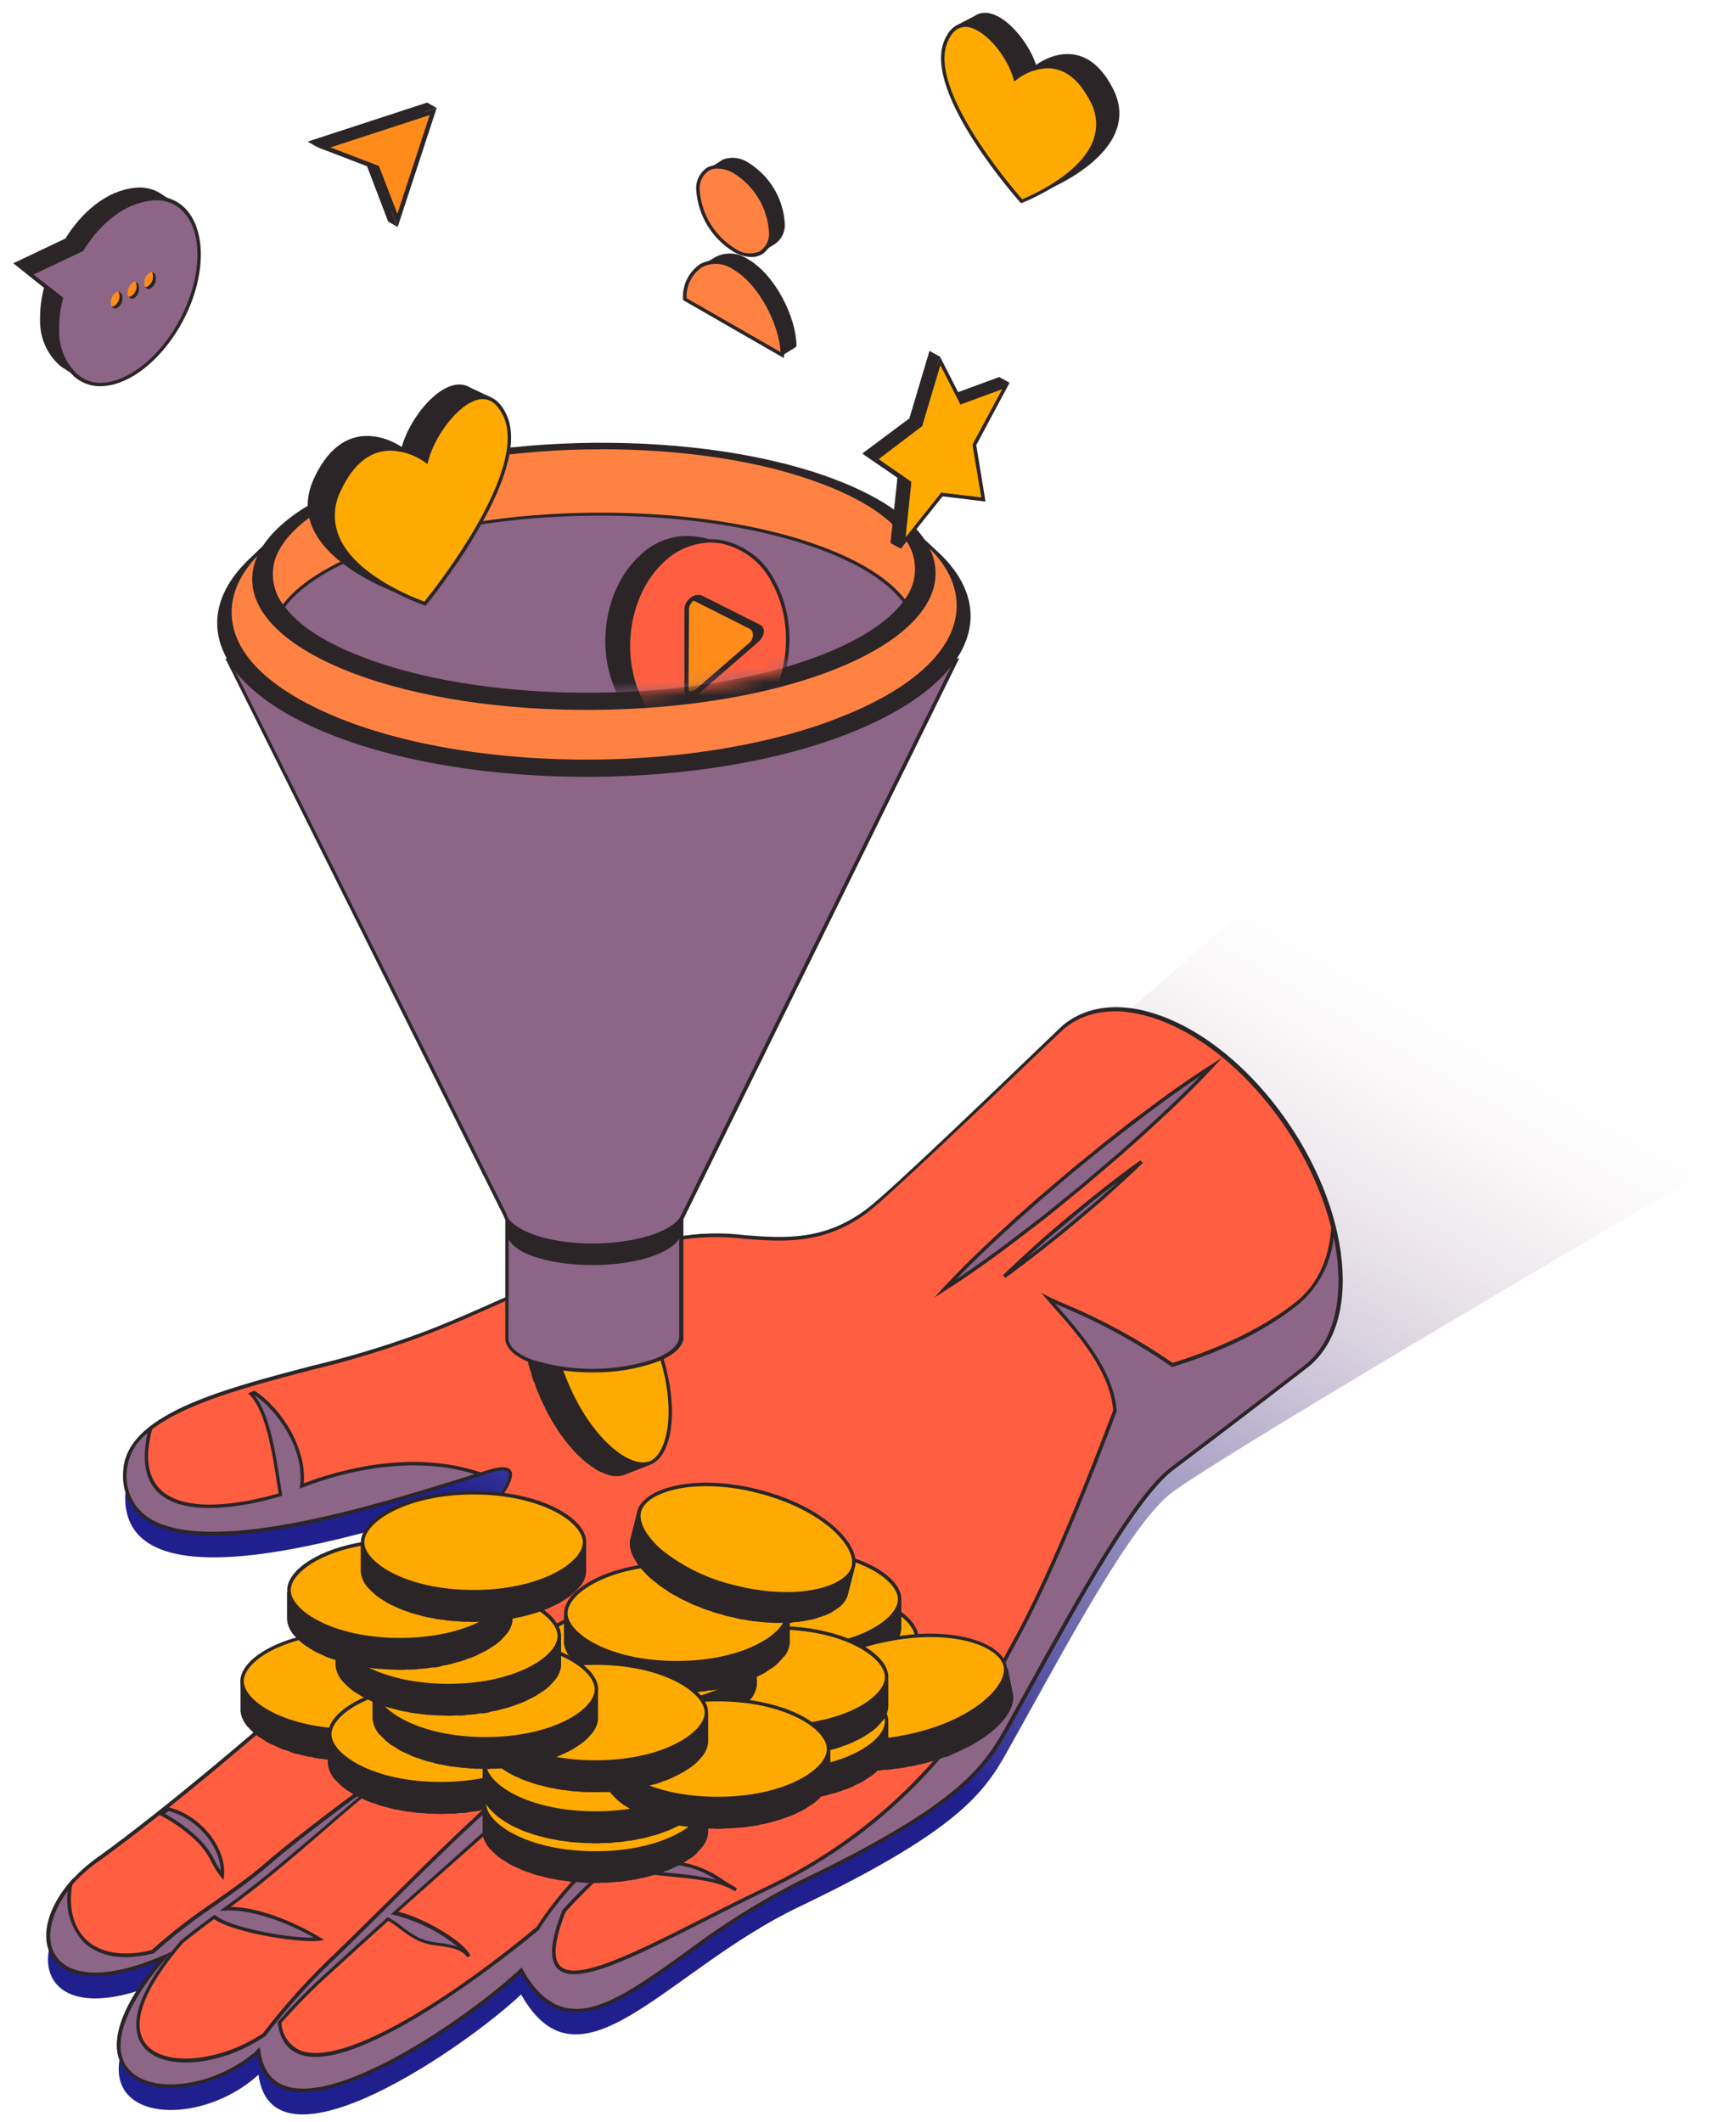 <svg xmlns="http://www.w3.org/2000/svg" width="126" height="154" viewBox="0 0 126 154" fill="none"><path style="mix-blend-mode:multiply" d="M63 89.567C58.058 93.381 53.594 90.6 48.946 91.683C42.566 92.793 36.73 96.318 30.623 98.622C23.249 101.62 9.089 102.808 9.089 108.704C9.089 117.631 29.579 110.292 35.598 108.515C43.566 106.15 16.824 129.701 7.296 136.591C1.06 140.843 2.376 148.005 11.966 143.752C3.281 153.795 13.632 155.3 18.762 150.586C19.778 158.331 33.943 148.449 37.824 144.763C42.122 152.424 48.374 143.003 57.992 138.406C70.424 132.46 71.684 129.684 73.483 126.453C77.37 119.508 82.084 110.575 85.072 108.327C89.169 105.245 125.051 84.282 125.051 84.282L93.817 63.041C93.817 63.041 65.093 87.952 63 89.567Z" fill="url(#paint0_linear_67_4142)"></path><path d="M84.811 74.134C81.674 72.796 78.986 73.051 77.181 74.544C76.959 74.728 65.093 86.203 62.989 87.869C58.047 91.677 53.583 88.901 48.935 89.978C42.555 91.116 36.719 94.614 30.611 96.918C23.238 99.916 9.078 101.104 9.078 107C9.078 115.927 29.568 108.588 35.587 106.811C43.599 104.446 16.841 127.997 7.313 134.858C1.077 139.117 2.393 146.273 11.982 142.02C3.298 152.063 13.648 153.568 18.779 148.854C19.795 156.599 33.96 146.717 37.841 143.031C42.139 150.692 48.391 141.271 58.008 136.674C70.441 130.728 71.701 127.952 73.5 124.721C77.387 117.776 82.101 108.843 85.088 106.595C89.186 103.513 93.556 100.143 94.622 99.322C96.543 97.917 97.571 95.225 97.226 91.599C96.538 84.576 90.991 76.76 84.811 74.134Z" fill="#FF5F40"></path><path d="M21.955 151.847C21.495 151.854 21.036 151.783 20.6 151.636C19.545 151.264 18.901 150.403 18.668 149.082C15.769 151.614 11.194 152.324 9.312 150.498C7.69 148.926 8.495 145.962 11.533 142.331C7.646 143.93 4.758 143.791 3.72 141.92C2.782 140.255 3.72 137.151 7.235 134.703C16.275 128.196 37.963 109.054 36.903 106.883C36.797 106.667 36.347 106.667 35.614 106.883L33.516 107.527C26.963 109.57 14.775 113.373 10.472 110.209C9.97 109.833 9.568 109.339 9.302 108.77C9.037 108.202 8.916 107.576 8.951 106.95C8.951 102.719 15.947 100.887 22.71 99.122C25.371 98.491 27.991 97.699 30.556 96.751C32.638 95.969 34.715 95.036 36.725 94.136C40.639 92.377 44.693 90.561 48.941 89.806C50.635 89.494 52.367 89.443 54.077 89.656C56.92 89.873 59.857 90.089 62.961 87.713C64.627 86.447 72.323 79.041 75.616 75.877C76.643 74.894 77.093 74.461 77.142 74.422C79.069 72.829 81.829 72.674 84.916 73.989C91.124 76.626 96.716 84.499 97.387 91.538C97.732 95.097 96.788 97.878 94.733 99.372C93.523 100.31 89.247 103.608 85.205 106.645C82.556 108.638 78.497 115.977 74.91 122.456L73.65 124.732L73.495 125.015C71.729 128.202 70.202 130.95 58.103 136.74C55.255 138.195 52.541 139.897 49.99 141.826C46.359 144.424 43.494 146.473 41.012 145.917C39.795 145.645 38.757 144.752 37.847 143.186C34.793 146.028 26.614 151.847 21.955 151.847ZM18.857 148.577V148.815C19.034 150.17 19.64 151.036 20.656 151.397C24.814 152.868 34.537 145.929 37.708 142.92L37.824 142.803L37.908 142.947C38.796 144.535 39.801 145.434 40.984 145.723C43.355 146.245 46.181 144.23 49.763 141.67C52.324 139.729 55.051 138.018 57.914 136.557C69.935 130.806 71.445 128.091 73.189 124.943L73.344 124.66L74.605 122.384C78.203 115.883 82.279 108.504 84.972 106.495C89.008 103.452 93.301 100.16 94.5 99.222C96.477 97.778 97.387 95.075 97.054 91.616C96.388 84.654 90.863 76.876 84.733 74.272C81.746 72.996 79.08 73.134 77.231 74.667L75.738 76.077C72.445 79.236 64.727 86.625 63.067 87.924C59.907 90.356 56.92 90.145 54.027 89.917C52.343 89.707 50.637 89.756 48.968 90.062C44.754 90.811 40.717 92.621 36.819 94.37C34.804 95.275 32.727 96.207 30.639 96.99C28.067 97.953 25.437 98.755 22.766 99.394C16.102 101.137 9.189 102.942 9.189 106.978C9.156 107.564 9.268 108.15 9.516 108.683C9.764 109.216 10.14 109.679 10.611 110.031C14.809 113.123 27.385 109.198 33.427 107.316C34.243 107.061 34.954 106.839 35.531 106.667C36.425 106.406 36.947 106.445 37.119 106.8C38.341 109.293 15.892 128.807 7.374 134.942C3.953 137.273 3.048 140.216 3.931 141.798C4.714 143.203 7.218 143.969 11.91 141.887L12.432 141.654L12.06 142.081C8.851 145.79 7.918 148.793 9.489 150.314C11.322 152.097 15.875 151.314 18.673 148.738L18.857 148.577Z" fill="#2B2527"></path><path d="M21.91 107.86C22.249 105.146 20.245 102.231 18.457 101.082L18.235 101.171C19.573 102.553 19.984 106.134 20.367 108.482C18.34 109.093 8.862 111.558 10.927 103.68C9.761 104.596 9.067 105.673 9.067 106.983C9.067 115.588 28.13 109.065 34.876 106.983C29.684 105.234 24.232 106.939 21.91 107.86Z" fill="#8D6587"></path><path d="M15.503 111.452C13.415 111.452 11.644 111.108 10.461 110.237C9.959 109.862 9.557 109.369 9.291 108.801C9.026 108.234 8.905 107.609 8.94 106.983C8.94 105.701 9.561 104.591 10.85 103.58L11.144 103.347L11.05 103.713C10.494 105.74 10.722 107.222 11.66 108.127C13.698 110.092 18.596 108.871 20.223 108.393C20.184 108.16 20.145 107.916 20.106 107.666C19.745 105.346 19.295 102.459 18.135 101.26L18.002 101.121L18.185 101.054L18.401 100.965L18.462 100.938L18.518 100.976C20.411 102.209 22.26 105.085 22.049 107.666C24.348 106.783 29.795 105.135 34.915 106.878L35.287 107.006L34.915 107.122L33.504 107.555C28.751 109.037 21.028 111.452 15.503 111.452ZM10.711 104.019C10.253 104.369 9.879 104.817 9.616 105.33C9.353 105.842 9.207 106.407 9.189 106.983C9.157 107.57 9.269 108.156 9.517 108.688C9.765 109.221 10.141 109.684 10.611 110.037C14.814 113.124 27.385 109.198 33.432 107.316L34.454 106.994C29.379 105.44 24.043 107.15 21.949 107.977L21.75 108.055L21.777 107.844C22.122 105.096 20.034 102.292 18.446 101.243C19.556 102.575 19.989 105.368 20.339 107.627C20.384 107.916 20.428 108.182 20.472 108.466V108.571L20.367 108.604C18.823 109.071 13.632 110.414 11.449 108.31C10.533 107.394 10.278 105.956 10.711 104.019Z" fill="#2B2527"></path><path d="M63.466 127.625C63.523 127.681 63.528 127.675 63.466 127.625V127.625Z" fill="#8D6587"></path><path d="M63.555 127.808C63.501 127.801 63.451 127.773 63.416 127.73H63.389L63.117 127.403L63.583 127.547C63.616 127.586 63.705 127.686 63.616 127.769C63.601 127.788 63.579 127.802 63.555 127.808Z" fill="#2B2527"></path><path d="M43.133 135.708C43.56 135.586 44.004 135.491 44.454 135.408H44.354C43.405 135.397 42.538 135.891 43.133 135.708Z" fill="#8D6587"></path><path d="M42.955 135.874C42.934 135.877 42.913 135.874 42.894 135.866C42.875 135.858 42.857 135.846 42.844 135.83L42.788 135.769L42.822 135.686C43.275 135.396 43.806 135.252 44.343 135.275L45.654 135.319L44.465 135.536C43.993 135.619 43.555 135.719 43.155 135.83C43.09 135.853 43.023 135.868 42.955 135.874Z" fill="#2B2527"></path><path d="M44.454 135.408C45.311 135.504 46.161 135.658 46.997 135.869C48.924 136.219 51.773 136.119 53.416 137.174C51.911 136.302 50.917 135.425 49.107 135.242C47.556 135.086 45.991 135.142 44.454 135.408Z" fill="#8D6587"></path><path d="M53.355 137.279L53.111 137.14C52 136.53 50.334 136.369 48.88 136.23C48.197 136.163 47.553 136.096 46.975 135.997C46.697 135.947 46.42 135.88 46.126 135.813C45.58 135.669 45.023 135.576 44.46 135.536L43.249 135.497L44.443 135.286C45.99 135.014 47.567 134.956 49.13 135.114C50.38 135.284 51.567 135.765 52.583 136.513L53.25 136.918C53.331 136.963 53.414 137.013 53.499 137.068L53.355 137.279ZM45.398 135.397C45.665 135.447 45.926 135.508 46.181 135.569C46.437 135.63 46.736 135.697 47.02 135.747C47.575 135.847 48.23 135.908 48.907 135.974C49.939 136.049 50.964 136.203 51.972 136.435C51.119 135.858 50.141 135.493 49.118 135.369C47.881 135.24 46.633 135.25 45.398 135.397Z" fill="#2B2527"></path><path d="M12.204 131.322L11.722 131.672C12.747 132.194 13.684 132.874 14.498 133.687C15.314 134.509 15.536 135.447 16.164 136.152C16.319 134.115 14.409 131.827 12.204 131.322Z" fill="#8D6587"></path><path d="M16.236 136.463L16.036 136.235C15.777 135.909 15.552 135.557 15.364 135.186C15.115 134.67 14.789 134.194 14.398 133.776C13.597 132.972 12.675 132.3 11.666 131.783L11.472 131.694L12.177 131.183H12.232C14.525 131.738 16.447 134.081 16.258 136.152L16.236 136.463ZM11.966 131.649C12.925 132.17 13.804 132.826 14.575 133.598C14.986 134.033 15.329 134.527 15.592 135.064C15.722 135.313 15.864 135.556 16.019 135.791C15.969 133.942 14.259 131.955 12.232 131.455L11.966 131.649Z" fill="#2B2527"></path><path d="M23.987 122.439L22.921 123.266C24.648 123.772 25.908 126.381 27.324 126.936C27.608 125.426 25.797 123.15 23.987 122.439Z" fill="#8D6587"></path><path d="M27.419 127.153L27.274 127.097C26.507 126.682 25.84 126.104 25.32 125.404C24.565 124.566 23.787 123.694 22.882 123.433L22.649 123.361L22.843 123.211L23.687 122.539L23.965 122.317L24.032 122.345C25.831 123.044 27.758 125.332 27.447 127.003L27.419 127.153ZM23.182 123.266C24.054 123.611 24.792 124.438 25.509 125.237C25.985 125.852 26.564 126.379 27.219 126.797C27.33 125.404 25.759 123.328 24.009 122.606L23.843 122.739L23.182 123.266Z" fill="#2B2527"></path><path d="M97.21 91.577C97.12 90.693 96.964 89.817 96.743 88.957C96.616 91.527 95.605 93.398 94.15 94.564C91.374 96.846 87.676 98.273 85.077 99.067C81.535 96.468 77.159 94.797 76.082 94.242C77.748 96.185 80.657 99.094 80.924 102.386C79.408 106.417 76.271 114.445 73.533 119.364C71.779 122.523 67.598 131.366 55.465 137.174C46.325 141.543 37.586 147.305 40.934 138.739C41.428 138.184 41.956 137.629 42.533 137.074C44.143 135.469 45.926 134.031 47.586 132.477C49.468 130.717 52.655 128.718 53.91 126.514C55.172 126.294 56.46 126.264 57.73 126.425C59.68 126.629 61.603 127.039 63.466 127.647C61.456 125.21 56.131 124.976 53.927 126.486L53.966 126.425C50.845 129.545 43.088 133.57 39.051 139.966C33.321 144.741 21.161 153.335 20.295 146.811C21.457 145.487 22.697 144.234 24.009 143.058C25.387 141.804 26.771 140.551 28.163 139.3C28.896 139.666 29.373 140.277 30.384 140.788C31.394 141.298 33.266 140.965 34.004 142.037C33.549 140.988 30.312 139.139 28.618 138.872C30.65 137.051 32.686 135.238 34.726 133.432C35.559 132.699 36.392 131.988 37.241 131.278C39.013 131.694 43.022 132.732 43.949 132.677C42.325 131.393 40.367 130.601 38.307 130.395C41.206 128.002 44.16 125.698 47.053 123.305C48.558 124.155 51.811 124.621 55.143 124.554C54.068 123.991 52.954 123.504 51.811 123.094C50.323 122.645 48.991 122.817 47.58 122.861L48.33 122.239C44.932 122.7 41.511 125.976 38.918 128.113C33.81 132.316 29.207 137.179 24.481 141.77C22.553 143.596 20.777 145.577 19.173 147.694C13.909 151.275 5.292 150.087 13.187 140.971C13.965 140.332 14.736 139.75 15.536 139.161C16.858 140.216 21.91 140.949 23.165 140.76C21.5 139.744 18.518 138.439 16.336 138.578L17.219 137.929C20.928 135.153 24.276 131.927 27.902 129.046C29.995 130.04 32.483 129.684 34.954 130.711C33.443 129.018 30.09 129.012 27.957 129.012L28.696 128.43C30.706 126.881 32.821 125.47 34.765 123.833C35.703 123.039 37.458 121.856 38.202 120.702C40.423 120.296 41.872 120.474 45.598 121.257C44.016 120.474 40.045 119.686 38.307 120.535C38.381 120.4 38.443 120.259 38.491 120.113C38.303 120.142 38.117 120.185 37.935 120.241C37.943 119.722 37.781 119.215 37.474 118.797C36.87 117.876 36.07 117.099 35.131 116.521C34.448 116.098 33.652 115.894 32.849 115.938C32.583 115.939 32.322 116.012 32.094 116.149C32.898 116.34 33.653 116.693 34.315 117.187C34.847 117.492 35.336 117.865 35.77 118.298C36.166 118.586 36.538 118.907 36.88 119.258C37.117 119.633 37.321 120.026 37.491 120.435C35.825 121.179 34.354 123.033 33.127 124.249C28.946 128.391 23.732 131.672 19.245 135.508C16.785 137.623 13.532 139.439 11.077 141.759C6.452 142.936 4.536 140.094 5.136 136.835C1.599 140.949 3.726 145.718 11.971 142.076C3.587 151.713 12.982 153.435 18.246 149.271C18.246 149.298 18.246 149.298 18.307 149.271C18.462 149.132 18.607 148.993 18.74 148.86C19.756 156.605 33.915 146.722 37.802 143.036C42.1 150.698 48.352 141.276 57.975 136.679C70.396 130.739 71.662 127.958 73.461 124.727C77.348 117.781 82.062 108.849 85.049 106.6C89.147 103.519 93.517 100.149 94.583 99.322C96.527 97.895 97.554 95.203 97.21 91.577Z" fill="#8D6587"></path><path d="M21.955 151.847C21.495 151.854 21.036 151.783 20.6 151.636C20.074 151.437 19.614 151.094 19.273 150.647C18.933 150.199 18.725 149.664 18.673 149.104C18.579 149.193 18.485 149.282 18.385 149.365C18.352 149.398 18.308 149.417 18.262 149.421C15.264 151.758 10.977 152.241 9.239 150.426C8.334 149.482 7.468 147.194 11.516 142.331C7.901 143.83 5.069 143.786 3.887 142.203C2.876 140.838 3.331 138.667 5.031 136.652L5.336 136.296L5.253 136.757C4.942 138.423 5.325 139.922 6.302 140.832C7.279 141.743 8.973 142.059 11.005 141.543C12.433 140.27 13.947 139.098 15.536 138.034C16.835 137.118 18.062 136.252 19.156 135.314C20.978 133.748 22.954 132.249 24.87 130.8C27.729 128.743 30.45 126.501 33.016 124.088C33.293 123.816 33.571 123.533 33.888 123.183C34.893 122.112 36.031 120.901 37.297 120.296L37.264 120.219C37.124 119.883 36.953 119.561 36.753 119.258C36.583 119.041 36.378 118.853 36.148 118.703C35.984 118.582 35.826 118.452 35.675 118.314C35.248 117.893 34.766 117.531 34.243 117.237L33.843 116.993C33.319 116.608 32.716 116.342 32.077 116.216L31.805 116.182L32.005 115.999C32.256 115.844 32.543 115.758 32.838 115.749C33.67 115.703 34.496 115.914 35.203 116.355C36.158 116.942 36.972 117.732 37.586 118.67C37.86 119.067 38.03 119.527 38.08 120.008C38.211 119.97 38.344 119.944 38.48 119.93L38.674 119.902L38.618 120.091L38.568 120.23C40.506 119.552 44.227 120.374 45.665 121.085L46.547 121.523L45.581 121.323C41.872 120.552 40.451 120.385 38.285 120.768C37.527 121.719 36.637 122.556 35.642 123.255C35.348 123.483 35.087 123.694 34.854 123.883C33.643 124.904 32.349 125.848 31.095 126.764C30.328 127.319 29.54 127.874 28.779 128.485L28.324 128.84C30.417 128.84 33.582 128.94 35.054 130.584L35.42 130.994L34.915 130.784C33.752 130.356 32.539 130.08 31.306 129.962C30.145 129.865 29.005 129.595 27.924 129.162C26.386 130.389 24.87 131.705 23.404 132.971C21.439 134.67 19.412 136.424 17.296 138.001L16.741 138.412C19.034 138.412 21.866 139.788 23.238 140.632L23.532 140.815L23.188 140.865C21.86 141.065 16.991 140.31 15.542 139.3C14.703 139.916 13.992 140.449 13.271 141.043C10.355 144.424 9.428 147.061 10.672 148.46C12.077 150.031 16.08 149.615 19.084 147.583C20.707 145.465 22.501 143.484 24.448 141.659C25.647 140.499 26.858 139.294 28.029 138.134C31.494 134.692 35.076 131.139 38.891 127.997C39.246 127.708 39.612 127.397 40.001 127.075C42.405 125.037 45.404 122.5 48.374 122.078L48.807 122.017L48.474 122.3L48.008 122.711H48.336C49.53 122.584 50.738 122.674 51.9 122.978C52.749 123.254 53.572 123.603 54.36 124.022L55.248 124.449L55.743 124.677H55.187C51.784 124.749 48.635 124.266 47.114 123.455C45.648 124.66 44.149 125.865 42.7 127.031C41.373 128.096 40.007 129.19 38.668 130.289C40.642 130.555 42.509 131.343 44.077 132.571L44.321 132.777H44.004C43.221 132.815 40.495 132.16 38.496 131.666L37.319 131.383C36.331 132.216 35.57 132.865 34.854 133.493C32.666 135.419 30.723 137.146 28.912 138.761C30.645 139.156 33.676 140.882 34.143 141.954L33.921 142.076C33.499 141.465 32.716 141.354 31.883 141.237C31.356 141.195 30.839 141.069 30.351 140.865C29.869 140.622 29.417 140.326 29.001 139.983C28.743 139.775 28.468 139.59 28.179 139.428C26.591 140.854 25.292 142.031 24.098 143.125C22.802 144.283 21.577 145.518 20.428 146.822C20.446 147.251 20.584 147.667 20.827 148.021C21.069 148.375 21.406 148.654 21.799 148.827C25.003 150.081 33.038 144.779 38.957 139.855C41.678 135.552 46.07 132.316 49.607 129.718C51.106 128.68 52.533 127.541 53.877 126.309L54.516 125.67L54.271 126.103C56.759 124.821 61.684 125.26 63.561 127.536L63.838 127.869L63.428 127.741C61.574 127.138 59.663 126.73 57.725 126.525L57.042 126.481C56.026 126.367 54.998 126.406 53.994 126.598C53.111 128.113 51.395 129.484 49.74 130.811C48.98 131.416 48.263 131.988 47.675 132.543C46.978 133.185 46.273 133.818 45.559 134.442C44.576 135.308 43.56 136.202 42.622 137.135C42.067 137.69 41.511 138.245 41.039 138.8C40.229 140.882 40.112 142.203 40.69 142.731C41.922 143.841 46.142 141.704 51.029 139.228C52.45 138.506 53.921 137.762 55.41 137.051C63.035 133.495 69.246 127.483 73.05 119.98C73.183 119.73 73.306 119.502 73.422 119.297C76.121 114.45 79.197 106.617 80.796 102.359C80.552 99.522 78.292 96.946 76.637 95.064C76.404 94.803 76.188 94.553 75.988 94.32L75.571 93.831L76.126 94.126C76.349 94.242 76.732 94.409 77.237 94.625C80.004 95.779 82.643 97.22 85.111 98.922C87.687 98.128 91.313 96.701 94.084 94.481C95.633 93.221 96.51 91.316 96.627 88.968L96.671 88.13L96.877 88.946C97.099 89.812 97.254 90.693 97.343 91.583C97.682 95.141 96.743 97.923 94.694 99.416C94.644 99.45 89.83 103.175 85.16 106.695C82.512 108.682 78.453 116.021 74.871 122.5C74.438 123.272 74.016 124.038 73.606 124.777L73.45 125.06C71.684 128.246 70.157 131 58.058 136.785C55.211 138.24 52.496 139.941 49.946 141.87C46.314 144.469 43.449 146.517 40.967 145.968C39.751 145.695 38.713 144.796 37.802 143.23C34.793 146.029 26.608 151.847 21.955 151.847ZM18.846 148.593L18.884 148.816C19.062 150.17 19.667 151.036 20.683 151.397C24.842 152.868 34.565 145.929 37.736 142.92L37.852 142.803L37.935 142.947C38.824 144.535 39.834 145.44 41.012 145.723C43.383 146.278 46.209 144.23 49.79 141.67C52.352 139.731 55.08 138.02 57.941 136.557C69.963 130.811 71.473 128.091 73.217 124.943L73.372 124.66C73.789 123.916 74.205 123.155 74.638 122.378C78.231 115.883 82.306 108.499 84.994 106.495C89.664 102.98 94.478 99.278 94.528 99.222C96.505 97.778 97.41 95.075 97.082 91.611C97.024 90.997 96.929 90.387 96.799 89.784C96.618 91.692 95.695 93.453 94.228 94.686C91.407 96.979 87.715 98.411 85.116 99.211H85.055L85.005 99.178C82.536 97.469 79.895 96.024 77.126 94.864L76.571 94.62C76.654 94.714 76.743 94.808 76.826 94.908C78.492 96.824 80.813 99.444 81.052 102.381V102.436C79.452 106.689 76.36 114.561 73.65 119.43C73.533 119.636 73.411 119.863 73.278 120.113C69.446 127.667 63.189 133.715 55.51 137.29C54.021 138.001 52.556 138.745 51.134 139.466C45.959 142.087 41.867 144.163 40.512 142.931C39.834 142.314 39.929 140.932 40.801 138.695V138.656C41.306 138.101 41.833 137.546 42.411 136.99C43.355 136.047 44.371 135.153 45.359 134.287C46.059 133.67 46.781 133.038 47.469 132.388C48.063 131.833 48.785 131.278 49.546 130.645C50.894 129.653 52.129 128.515 53.227 127.253C52.272 128.08 51.067 128.968 49.724 129.956C46.203 132.549 41.822 135.769 39.124 140.044V140.072C37.797 141.182 26.053 150.797 21.7 149.099C20.833 148.76 20.311 147.988 20.156 146.834V146.778L20.195 146.734C21.361 145.408 22.605 144.153 23.921 142.975C25.131 141.865 26.447 140.666 28.074 139.211L28.135 139.156L28.213 139.194C28.545 139.373 28.859 139.583 29.151 139.822C29.554 140.155 29.994 140.442 30.462 140.677C30.924 140.867 31.413 140.985 31.911 141.026C32.356 141.072 32.796 141.165 33.221 141.304C31.873 140.207 30.299 139.42 28.613 139L28.352 138.961L28.552 138.784C30.412 137.118 32.438 135.336 34.659 133.343C35.387 132.704 36.164 132.038 37.18 131.189L37.225 131.15H37.286L38.524 131.45C40.157 131.844 42.516 132.416 43.582 132.527C42.035 131.403 40.216 130.71 38.313 130.517H37.996L38.241 130.312C39.657 129.146 41.106 127.98 42.511 126.858C43.916 125.737 45.509 124.449 46.992 123.228L47.058 123.172L47.131 123.217C48.496 123.977 51.345 124.455 54.51 124.455H54.61L54.216 124.26C53.439 123.85 52.629 123.507 51.795 123.233C50.659 122.938 49.48 122.851 48.313 122.978L47.608 123.006H47.236L47.791 122.573L47.936 122.45C45.159 123.006 42.383 125.382 40.162 127.291C39.779 127.613 39.412 127.924 39.051 128.213C35.248 131.35 31.666 134.875 28.207 138.334C27.036 139.5 25.825 140.699 24.626 141.865C22.68 143.68 20.892 145.656 19.279 147.772L19.245 147.8C16.091 149.948 11.993 150.348 10.483 148.649C9.756 147.833 9.101 145.873 12.388 141.743L12.066 142.115C8.912 145.757 7.951 148.738 9.428 150.281C11.061 151.986 15.314 151.464 18.174 149.199L18.335 149.071V149.099C18.446 148.999 18.546 148.904 18.64 148.804V148.771L18.846 148.593ZM4.964 137.201C3.598 138.972 3.254 140.882 4.12 142.054C5.275 143.608 8.201 143.547 11.938 141.887L12.454 141.659C12.66 141.398 12.882 141.132 13.115 140.86C13.881 140.227 14.62 139.672 15.492 139.033L15.569 138.978L15.647 139.033C16.808 139.961 21.094 140.699 22.782 140.638C20.928 139.572 18.251 138.561 16.369 138.678L15.936 138.706L16.286 138.45L17.169 137.801C19.279 136.23 21.3 134.47 23.276 132.804C24.692 131.577 26.153 130.312 27.641 129.118L27.802 128.99L27.869 128.935L27.93 128.89L28.168 128.702L28.663 128.307C29.429 127.719 30.217 127.142 30.983 126.581C32.233 125.67 33.527 124.727 34.731 123.711C34.954 123.522 35.231 123.305 35.526 123.078C36.514 122.387 37.395 121.555 38.141 120.607L38.241 120.441C38.278 120.37 38.311 120.304 38.341 120.241C38.23 120.265 38.121 120.294 38.013 120.33L37.802 120.391L37.852 120.18C37.846 119.694 37.689 119.223 37.402 118.831C36.81 117.929 36.025 117.17 35.104 116.61C34.436 116.206 33.662 116.013 32.883 116.055C32.77 116.064 32.659 116.08 32.549 116.105C33.065 116.279 33.555 116.524 34.004 116.832L34.398 117.076C34.94 117.378 35.439 117.752 35.881 118.187C36.02 118.321 36.171 118.444 36.331 118.553C36.58 118.721 36.801 118.927 36.986 119.164C37.202 119.479 37.388 119.813 37.541 120.163L37.686 120.474L37.569 120.524C36.303 121.079 35.142 122.323 34.121 123.405C33.815 123.733 33.527 124.044 33.243 124.321C30.652 126.738 27.905 128.982 25.02 131.039C23.11 132.482 21.133 133.981 19.323 135.541C18.212 136.485 16.991 137.357 15.686 138.273C14.096 139.338 12.582 140.512 11.155 141.787H11.122C8.429 142.475 6.93 141.748 6.124 141.021C5.641 140.522 5.282 139.916 5.076 139.252C4.869 138.589 4.822 137.887 4.936 137.201H4.964ZM28.451 129.096C29.395 129.409 30.371 129.615 31.361 129.712C32.398 129.819 33.423 130.025 34.421 130.328C32.883 129.19 30.239 129.101 28.424 129.096H28.451ZM55.782 126.17C56.242 126.17 56.664 126.203 57.081 126.237L57.758 126.281C59.562 126.459 61.343 126.821 63.072 127.364C61.112 125.509 56.892 125.171 54.582 126.253C54.98 126.197 55.38 126.169 55.782 126.17ZM40.379 120.319C41.559 120.345 42.734 120.482 43.888 120.729C42.222 120.296 40.095 120.041 38.785 120.435C39.305 120.359 39.831 120.32 40.356 120.319H40.379Z" fill="#2B2527"></path><path d="M80.285 82.978L77.837 84.96L75.438 87.002C74.655 87.708 73.85 88.385 73.084 89.107C71.529 90.528 70.007 91.982 68.564 93.548C70.357 92.438 72.062 91.177 73.739 89.906C74.588 89.279 75.405 88.612 76.232 87.969L78.681 85.975L81.079 83.932C81.862 83.233 82.662 82.544 83.434 81.828C84.988 80.407 86.51 78.953 87.954 77.387C86.166 78.525 84.455 79.757 82.778 81.034C81.934 81.667 81.118 82.334 80.285 82.978Z" fill="#8D6587"></path><path d="M67.809 94.181L68.469 93.465C69.735 92.099 71.129 90.733 73 89.023C73.506 88.546 74.039 88.079 74.555 87.63L75.355 86.919L77.759 84.871L80.208 82.878L80.996 82.256C81.551 81.823 82.107 81.368 82.706 80.94C84.728 79.408 86.327 78.281 87.887 77.293L88.714 76.765L88.048 77.481C86.787 78.841 85.388 80.207 83.517 81.923C82.995 82.411 82.451 82.889 81.923 83.355L81.163 84.027L78.764 86.07L76.326 88.068L75.482 88.729C74.927 89.151 74.372 89.59 73.817 90.006C71.801 91.538 70.202 92.66 68.63 93.659L67.809 94.181ZM80.363 83.077L77.92 85.065L75.521 87.114L74.722 87.819C74.205 88.268 73.678 88.735 73.172 89.212C71.657 90.594 70.452 91.755 69.38 92.871C70.668 92.016 72.029 91.044 73.661 89.806C74.216 89.39 74.772 88.951 75.327 88.529L76.165 87.869L78.609 85.881L81.007 83.832L81.768 83.166C82.29 82.7 82.834 82.222 83.356 81.734C84.872 80.352 86.077 79.191 87.143 78.081C85.86 78.93 84.505 79.902 82.867 81.145C82.312 81.573 81.718 82.023 81.168 82.456L80.363 83.077Z" fill="#2B2527"></path><path d="M77.731 88.329C76.904 89.029 76.065 89.723 75.271 90.445L74.061 91.555C73.672 91.927 73.267 92.293 72.884 92.665C73.334 92.354 73.761 92.027 74.2 91.71L75.488 90.717C76.343 90.056 77.154 89.368 78.009 88.679C78.864 87.991 79.675 87.286 80.474 86.564C81.274 85.842 82.084 85.115 82.856 84.343C81.968 84.971 81.113 85.626 80.258 86.292C79.403 86.958 78.547 87.641 77.731 88.329Z" fill="#8D6587"></path><path d="M72.956 92.76L72.795 92.565C73.05 92.31 73.311 92.066 73.572 91.822L73.978 91.438L75.188 90.328C76.01 89.59 76.882 88.857 77.648 88.213C78.42 87.574 79.314 86.853 80.174 86.17C80.946 85.57 81.84 84.871 82.778 84.221L82.939 84.415C82.134 85.209 81.274 85.97 80.552 86.636C79.83 87.302 78.886 88.069 78.087 88.751C77.287 89.434 76.421 90.117 75.56 90.794L74.272 91.788L73.811 92.127C73.55 92.349 73.25 92.554 72.956 92.76ZM77.814 88.429C77.048 89.073 76.149 89.806 75.355 90.539L74.527 91.283L75.41 90.606C76.282 89.928 77.159 89.207 77.931 88.568C78.703 87.93 79.597 87.18 80.385 86.459L81.229 85.704L80.335 86.392C79.458 87.069 78.586 87.791 77.814 88.429ZM25.62 121.94C24.639 121.938 23.659 122.023 22.693 122.195H17.468V124.205C17.596 125.937 20.917 127.819 25.642 127.819C30.367 127.819 33.688 125.937 33.815 124.205V122.195H28.574C27.599 122.022 26.61 121.936 25.62 121.94Z" fill="#2B2527"></path><path d="M18.373 125.742C18.537 125.887 18.709 126.021 18.89 126.142V122.195H18.373V125.742ZM28.068 122.123V127.641L28.59 127.552V122.195H28.574L28.068 122.123ZM27.191 127.747L27.707 127.691V122.073L27.191 122.012V127.747ZM31.6 126.597C31.783 126.509 31.955 126.409 32.116 126.314V122.217H31.6V126.597ZM26.308 127.802H26.825V121.984L26.308 121.956V127.802ZM32.461 126.042C32.645 125.915 32.819 125.774 32.983 125.62V122.189H32.461V126.042ZM29.834 127.258L30.351 127.097V122.195H29.834V127.258ZM28.951 127.48L29.473 127.358V122.195H28.951V127.48ZM30.717 126.964C30.891 126.898 31.063 126.827 31.233 126.753V122.195H30.717V126.964ZM21.017 127.153L21.533 127.308V122.206H21.017V127.153ZM24.543 127.785H25.064V121.951L24.543 121.978V127.785ZM25.425 121.945V127.819H25.942V121.945H25.425ZM17.468 124.205C17.52 124.649 17.715 125.064 18.024 125.387V122.195H17.468V124.205ZM33.36 125.226C33.604 124.937 33.755 124.581 33.793 124.205V122.195H33.355L33.36 125.226ZM19.256 126.37C19.417 126.464 19.59 126.553 19.773 126.642V122.2H19.256V126.37ZM23.66 127.708L24.181 127.758V122.001L23.66 122.056V127.708ZM20.134 126.808C20.3 126.881 20.472 126.947 20.656 127.014V122.195H20.134V126.808ZM21.91 127.391L22.427 127.508V122.195H21.91V127.391ZM22.782 127.575C22.949 127.608 23.121 127.636 23.299 127.658V122.106C23.121 122.106 22.949 122.156 22.782 122.189V127.575Z" fill="#2B2527"></path><path d="M25.62 125.632C20.872 125.632 17.568 123.738 17.568 122.04C17.568 120.341 20.872 118.453 25.62 118.453C30.367 118.453 33.671 120.341 33.671 122.04C33.671 123.738 30.367 125.632 25.62 125.632Z" fill="#FFAA00"></path><path d="M25.62 118.575C30.528 118.575 33.549 120.596 33.549 122.04C33.549 123.483 30.528 125.487 25.62 125.487C20.711 125.487 17.691 123.472 17.691 122.023C17.691 120.574 20.711 118.559 25.62 118.559V118.575ZM25.62 118.325C20.8 118.325 17.441 120.285 17.441 122.04C17.441 123.794 20.772 125.759 25.62 125.759C30.467 125.759 33.799 123.799 33.799 122.04C33.799 120.28 30.467 118.325 25.62 118.325ZM31.989 125.776C31.005 125.773 30.024 125.86 29.057 126.037H23.804V128.041C23.937 129.773 27.252 131.655 31.983 131.655C36.714 131.655 40.023 129.773 40.157 128.041V126.042H34.904C33.942 125.865 32.966 125.776 31.989 125.776Z" fill="#2B2527"></path><path d="M24.737 129.579C24.901 129.725 25.075 129.858 25.259 129.979V126.042H24.737V129.579ZM34.437 125.959V131.478L34.954 131.389V126.042H34.915C34.757 126.006 34.598 125.978 34.437 125.959ZM33.571 131.594L34.093 131.539V125.909L33.571 125.848V131.594ZM37.963 130.417C38.146 130.323 38.319 130.228 38.485 130.128V126.042H37.963V130.417ZM32.672 131.639C32.849 131.639 33.021 131.639 33.194 131.611V125.82H32.672V131.639ZM38.846 129.884C39.029 129.757 39.201 129.616 39.362 129.462V126.042H38.846V129.884ZM36.197 131.094C36.381 131.045 36.553 130.989 36.719 130.933V126.042H36.197V131.094ZM35.32 131.317L35.837 131.194V126.042H35.32V131.317ZM37.08 130.8C37.264 130.734 37.436 130.661 37.602 130.589V126.042H37.08V130.8ZM27.385 130.978L27.902 131.133V126.042H27.385V130.978ZM30.911 131.622H31.428V125.787L30.911 125.815V131.622ZM31.794 125.781V131.655H32.311V125.781H31.794ZM23.804 128.041C23.859 128.484 24.053 128.898 24.359 129.224V126.042H23.804V128.041ZM39.729 129.063C39.969 128.771 40.119 128.416 40.162 128.041V126.042H39.723L39.729 129.063ZM25.62 130.206C25.781 130.301 25.958 130.389 26.136 130.478V126.037H25.62V130.206ZM30.029 131.544L30.545 131.594V125.837L30.029 125.893V131.544ZM26.503 130.645C26.669 130.717 26.841 130.784 27.019 130.85V126.042H26.503V130.645ZM28.263 131.228L28.785 131.344V126.042H28.263V131.228ZM29.129 131.411C29.301 131.444 29.473 131.472 29.651 131.494V125.942C29.473 125.97 29.301 125.992 29.129 126.026V131.411Z" fill="#2B2527"></path><path d="M31.989 129.468C27.241 129.468 23.932 127.575 23.932 125.876C23.932 124.177 27.263 122.289 31.989 122.289C36.714 122.289 40.04 124.182 40.04 125.876C40.04 127.569 36.73 129.468 31.989 129.468Z" fill="#FFAA00"></path><path d="M31.983 122.417C36.897 122.417 39.912 124.432 39.912 125.876C39.912 127.319 36.897 129.34 31.983 129.34C27.069 129.34 24.059 127.325 24.059 125.876C24.059 124.427 27.075 122.417 31.983 122.417ZM31.983 122.162C27.163 122.162 23.804 124.121 23.804 125.876C23.804 127.63 27.136 129.595 31.983 129.595C36.83 129.595 40.168 127.636 40.168 125.876C40.168 124.116 36.836 122.162 31.983 122.162ZM57.93 121.601C56.949 121.599 55.97 121.685 55.004 121.856H49.751V123.822C49.885 125.554 53.2 127.436 57.925 127.436C62.65 127.436 65.971 125.554 66.098 123.822V121.812H60.84C59.878 121.655 58.905 121.585 57.93 121.601Z" fill="#2B2527"></path><path d="M50.684 125.382C50.849 125.525 51.021 125.658 51.201 125.782V121.834H50.684V125.382ZM60.385 121.757V127.28L60.901 127.192V121.834H60.857L60.385 121.757ZM59.502 127.386L60.018 127.33V121.707L59.502 121.651V127.386ZM63.911 126.215C64.088 126.127 64.26 126.031 64.427 125.926V121.834H63.911V126.215ZM58.619 127.441L59.141 127.414V121.601H58.619V127.441ZM64.793 125.687C64.975 125.558 65.147 125.417 65.31 125.265V121.834H64.793V125.687ZM62.145 126.897L62.667 126.736V121.834H62.145V126.897ZM61.268 127.119L61.784 126.997V121.834H61.268V127.119ZM63.028 126.598C63.205 126.531 63.383 126.459 63.55 126.381V121.829H63.028V126.598ZM53.327 126.775L53.849 126.936V121.834H53.327V126.775ZM56.859 127.425H57.375V121.601L56.859 121.629V127.425ZM57.736 121.601V127.469H58.258V121.601H57.736ZM49.751 123.822C49.806 124.263 50 124.676 50.307 124.999V121.812H49.751V123.822ZM65.671 124.865C65.914 124.576 66.064 124.22 66.104 123.844V121.834H65.66L65.671 124.865ZM51.567 126.004C51.728 126.098 51.9 126.192 52.084 126.281V121.84H51.567V126.004ZM55.976 127.342L56.492 127.397V121.64L55.976 121.695V127.342ZM52.45 126.448C52.617 126.52 52.789 126.587 52.966 126.653V121.834H52.45V126.448ZM54.21 127.031L54.732 127.147V121.834H54.21V127.031ZM55.093 127.214C55.26 127.247 55.437 127.269 55.609 127.297V121.745C55.435 121.768 55.263 121.795 55.093 121.829V127.214Z" fill="#2B2527"></path><path d="M57.931 125.271C53.188 125.271 49.879 123.377 49.879 121.679C49.879 119.98 53.211 118.087 57.931 118.087C62.65 118.087 65.987 119.98 65.987 121.679C65.987 123.377 62.678 125.271 57.931 125.271Z" fill="#FFAA00"></path><path d="M57.93 118.214C62.844 118.214 65.86 120.235 65.86 121.679C65.86 123.122 62.844 125.143 57.93 125.143C53.016 125.143 50.007 123.128 50.007 121.679C50.007 120.23 53.022 118.214 57.93 118.214ZM57.93 117.965C53.111 117.965 49.751 119.919 49.751 121.679C49.751 123.439 53.111 125.398 57.93 125.398C62.75 125.398 66.115 123.439 66.115 121.679C66.115 119.919 62.75 117.965 57.93 117.965Z" fill="#2B2527"></path><path d="M58.491 118.825C57.51 118.823 56.531 118.908 55.565 119.081H50.312V121.046C50.44 122.778 53.76 124.66 58.486 124.66C63.211 124.66 66.531 122.778 66.659 121.046V119.036H61.406C60.443 118.88 59.467 118.809 58.491 118.825Z" fill="#2B2527"></path><path d="M51.239 122.606C51.403 122.752 51.578 122.885 51.761 123.006V119.058H51.239V122.606ZM60.94 118.986V124.505L61.456 124.416V119.058H61.417L60.94 118.986ZM60.057 124.61L60.579 124.555V118.936L60.057 118.875V124.61ZM64.466 123.439C64.649 123.35 64.821 123.25 64.988 123.156V119.058H64.466V123.439ZM59.18 124.666L59.696 124.638V118.825H59.18V124.666ZM65.349 122.911C65.532 122.785 65.705 122.644 65.865 122.489V119.058H65.349V122.911ZM62.706 124.122L63.222 123.961V119.058H62.706V124.122ZM61.823 124.344L62.339 124.221V119.058H61.823V124.344ZM63.583 123.822C63.766 123.755 63.938 123.683 64.105 123.611V119.053H63.583V123.822ZM53.888 124.005L54.404 124.16V119.058H53.888V124.005ZM57.414 124.649H57.93V118.825L57.414 118.853V124.649ZM58.297 118.825V124.699H58.813V118.825H58.297ZM50.312 121.046C50.364 121.49 50.559 121.905 50.867 122.228V119.036H50.312V121.046ZM66.232 122.09C66.471 121.798 66.621 121.443 66.665 121.068V119.058H66.226L66.232 122.09ZM52.122 123.233C52.289 123.328 52.461 123.416 52.644 123.505V119.064H52.122V123.233ZM56.531 124.571L57.053 124.621V118.864L56.531 118.92V124.571ZM53.005 123.672C53.172 123.744 53.344 123.811 53.522 123.877V119.058H53.005V123.672ZM54.771 124.255L55.287 124.371V119.058H54.771V124.255ZM55.648 124.438C55.82 124.471 55.993 124.499 56.17 124.521V118.97C55.993 118.97 55.82 119.02 55.648 119.053V124.438Z" fill="#2B2527"></path><path d="M58.491 122.495C53.744 122.495 50.434 120.602 50.434 118.903C50.434 117.204 53.766 115.316 58.491 115.316C63.217 115.316 66.543 117.204 66.543 118.903C66.543 120.602 63.239 122.495 58.491 122.495Z" fill="#FFAA00"></path><path d="M58.491 115.439C63.4 115.439 66.415 117.459 66.415 118.903C66.415 120.346 63.4 122.367 58.491 122.367C53.583 122.367 50.562 120.352 50.562 118.903C50.562 117.454 53.577 115.439 58.491 115.439ZM58.491 115.189C53.672 115.189 50.312 117.148 50.312 118.903C50.312 120.657 53.644 122.622 58.491 122.622C63.339 122.622 66.67 120.663 66.67 118.903C66.67 117.143 63.311 115.189 58.491 115.189Z" fill="#2B2527"></path><path d="M57.275 115.983C56.298 115.978 55.322 116.064 54.36 116.238H49.118V118.237C49.246 119.963 52.556 121.834 57.259 121.834C61.962 121.834 65.271 119.963 65.399 118.237V116.238H60.168C59.214 116.065 58.245 115.979 57.275 115.983Z" fill="#2B2527"></path><path d="M50.057 119.769C50.221 119.91 50.394 120.042 50.573 120.163V116.238H50.057V119.769ZM59.718 116.16V121.657L60.235 121.568V116.238H60.19L59.718 116.16ZM58.841 121.762L59.358 121.706V116.11C59.185 116.11 59.013 116.066 58.841 116.055V121.762ZM63.228 120.602C63.411 120.507 63.583 120.413 63.744 120.313V116.238H63.228V120.602ZM57.958 121.823L58.475 121.795V116.049L57.958 116.016V121.823ZM64.111 120.074C64.293 119.946 64.465 119.805 64.627 119.652V116.238H64.111V120.074ZM61.473 121.279C61.651 121.223 61.823 121.174 61.989 121.112V116.238H61.473V121.279ZM60.596 121.496C60.773 121.462 60.946 121.418 61.112 121.373V116.238H60.596V121.496ZM62.35 120.985C62.524 120.919 62.696 120.848 62.867 120.774V116.238H62.35V120.985ZM52.694 121.157C52.861 121.212 53.033 121.268 53.211 121.312V116.238H52.694V121.157ZM56.204 121.801H56.72V115.994H56.204V121.801ZM57.081 115.983V121.834H57.597V115.988H57.081V115.983ZM49.118 118.237C49.172 118.679 49.367 119.091 49.674 119.414V116.238H49.118V118.237ZM64.982 119.253C65.224 118.964 65.374 118.611 65.415 118.237V116.238H64.977L64.982 119.253ZM50.934 120.391C51.101 120.485 51.273 120.574 51.456 120.663V116.221H50.934V120.391ZM55.326 121.723L55.843 121.773V116.049C55.67 116.049 55.498 116.083 55.326 116.099V121.723ZM51.817 120.829C51.978 120.901 52.15 120.968 52.333 121.035V116.238H51.817V120.829ZM53.56 121.407C53.727 121.451 53.899 121.49 54.077 121.523V116.238H53.56V121.407ZM54.449 121.601L54.965 121.679V116.127L54.449 116.21V121.601Z" fill="#2B2527"></path><path d="M57.275 119.658C52.55 119.658 49.257 117.776 49.257 116.083C49.257 114.389 52.55 112.507 57.275 112.507C62.001 112.507 65.293 114.389 65.293 116.083C65.293 117.776 62.001 119.658 57.275 119.658Z" fill="#FFAA00"></path><path d="M57.275 112.635C62.167 112.635 65.171 114.645 65.171 116.083C65.171 117.521 62.167 119.53 57.275 119.53C52.383 119.53 49.385 117.521 49.385 116.083C49.385 114.645 52.389 112.635 57.275 112.635ZM57.275 112.38C52.478 112.38 49.13 114.328 49.13 116.083C49.13 117.837 52.461 119.786 57.275 119.786C62.089 119.786 65.421 117.831 65.421 116.083C65.421 114.334 62.089 112.38 57.275 112.38ZM65.088 122.434C64.139 122.628 63.21 122.907 62.312 123.267L57.181 124.305L57.581 126.264C58.047 127.93 61.662 129.107 66.27 128.174C70.879 127.242 73.75 124.749 73.533 123.033L73.134 121.074L67.997 122.106C67.02 122.131 66.046 122.241 65.088 122.434Z" fill="#2B2527"></path><path d="M58.769 127.586C58.958 127.691 59.152 127.786 59.352 127.869L58.558 124.016L58.053 124.121L58.769 127.586ZM67.514 122.156L68.625 127.541L69.113 127.358L68.053 122.128H67.997L67.514 122.156ZM67.77 127.791L68.264 127.636L67.153 122.151L66.631 122.195L67.77 127.791ZM71.84 125.781C72.003 125.656 72.153 125.528 72.29 125.398L71.479 121.401L70.974 121.507L71.84 125.781ZM66.92 128.024L67.42 127.897L66.276 122.245L65.76 122.317L66.92 128.024ZM72.595 125.093C72.749 124.932 72.89 124.759 73.017 124.577L72.34 121.246L71.834 121.346L72.595 125.093ZM70.252 126.792C70.418 126.708 70.574 126.62 70.729 126.531L69.757 121.751L69.252 121.856L70.252 126.792ZM69.436 127.186L69.919 126.964L68.897 121.928L68.392 122.028L69.436 127.186ZM71.057 126.331C71.218 126.231 71.373 126.126 71.518 126.02L70.618 121.579L70.113 121.679L71.057 126.331ZM61.623 128.424L62.178 128.468L61.168 123.472L60.662 123.577L61.623 128.424ZM65.221 128.352L65.732 128.274L64.571 122.561L64.072 122.683L65.221 128.352ZM64.899 122.478L66.059 128.207L66.248 128.174L66.565 128.108L65.404 122.378L65.088 122.434L64.899 122.478ZM57.553 126.264C57.693 126.687 57.968 127.051 58.336 127.303L57.703 124.194L57.148 124.305L57.553 126.264ZM73.295 124.116C73.47 123.784 73.546 123.407 73.511 123.033L73.111 121.073L72.684 121.162L73.295 124.116ZM59.752 128.019C59.929 128.08 60.113 128.135 60.307 128.185L59.43 123.822L58.924 123.927L59.752 128.019ZM64.316 128.452L64.832 128.402L63.694 122.783C63.528 122.828 63.361 122.883 63.2 122.939L64.316 128.452ZM60.696 128.263L61.251 128.363L60.296 123.661L59.791 123.761L60.696 128.263ZM62.534 128.491H63.089L62.039 123.311L61.534 123.411L62.534 128.491ZM63.433 128.502H63.955L62.844 123.072C62.678 123.133 62.511 123.194 62.356 123.261L63.433 128.502Z" fill="#2B2527"></path><path d="M62.678 126.37C59.796 126.37 57.514 125.426 57.248 124.149C56.914 122.484 59.768 119.991 64.399 119.053C65.432 118.84 66.483 118.73 67.537 118.725C70.418 118.725 72.706 119.669 72.967 120.946C73.306 122.611 70.452 125.098 65.815 126.042C64.783 126.255 63.732 126.365 62.678 126.37Z" fill="#FFAA00"></path><path d="M67.537 118.825C70.735 118.825 72.628 119.902 72.845 120.962C73.128 122.373 70.585 124.937 65.793 125.909C64.768 126.122 63.725 126.232 62.678 126.237C59.48 126.237 57.586 125.16 57.375 124.099C57.22 123.344 57.831 122.35 59.008 121.44C60.62 120.285 62.469 119.504 64.421 119.153C65.446 118.94 66.49 118.83 67.537 118.825ZM67.537 118.575C66.473 118.579 65.413 118.689 64.371 118.903C59.668 119.858 56.776 122.434 57.125 124.149C57.386 125.454 59.574 126.486 62.678 126.486C63.741 126.483 64.801 126.373 65.843 126.159C70.546 125.204 73.439 122.628 73.061 120.912C72.8 119.608 70.613 118.575 67.509 118.575H67.537ZM43.216 130.783C42.235 130.781 41.255 130.868 40.29 131.044H35.037V133.054C35.165 134.781 38.485 136.663 43.21 136.663C47.936 136.663 51.256 134.781 51.384 133.054V131.039H46.131C45.169 130.865 44.193 130.779 43.216 130.783Z" fill="#2B2527"></path><path d="M35.97 134.592C36.134 134.733 36.307 134.865 36.486 134.986V131.039H35.97V134.592ZM45.665 130.967V136.485L46.187 136.396V131.039H46.142L45.665 130.967ZM44.787 136.591L45.304 136.535V130.917L44.787 130.856V136.591ZM49.196 135.425C49.379 135.33 49.551 135.236 49.713 135.136V131.039H49.196V135.425ZM43.904 136.652L44.421 136.624V130.833C44.249 130.833 44.082 130.833 43.904 130.8V136.652ZM50.074 134.925C50.256 134.796 50.431 134.655 50.595 134.503V131.039H50.074V134.925ZM47.453 136.102L47.969 135.941V131.039H47.453V136.102ZM46.547 136.324L47.069 136.202V131.039H46.547V136.324ZM48.313 135.813L48.83 135.597V131.039H48.313V135.813ZM38.613 135.985C38.779 136.041 38.957 136.091 39.135 136.141V131.039H38.613V135.985ZM42.139 136.629L42.661 136.657V130.8H42.139V136.629ZM43.011 130.789V136.663H43.566V130.795H43.244L43.011 130.789ZM35.037 133.054C35.089 133.497 35.284 133.91 35.592 134.231V131.039H35.037V133.054ZM50.956 134.07C51.2 133.783 51.351 133.429 51.389 133.054V131.039H50.951L50.956 134.07ZM36.853 135.214C37.014 135.308 37.186 135.403 37.369 135.491V131.05H36.853V135.214ZM41.256 136.552C41.428 136.552 41.6 136.591 41.778 136.602V130.845L41.256 130.9V136.552ZM37.73 135.652C37.897 135.725 38.069 135.797 38.252 135.863V131.039H37.73V135.652ZM39.496 136.235C39.662 136.28 39.834 136.319 40.012 136.352V131.039H39.496V136.235ZM40.379 136.424L40.895 136.507V130.956L40.379 131.039V136.424Z" fill="#2B2527"></path><path d="M43.216 134.476C38.468 134.476 35.165 132.588 35.165 130.889C35.165 129.19 38.468 127.297 43.216 127.297C47.964 127.297 51.267 129.19 51.267 130.889C51.267 132.588 47.964 134.476 43.216 134.476Z" fill="#FFAA00"></path><path d="M43.216 127.425C48.13 127.425 51.145 129.44 51.145 130.889C51.145 132.338 48.13 134.37 43.216 134.37C38.302 134.37 35.287 132.349 35.287 130.906C35.287 129.462 38.307 127.441 43.216 127.441V127.425ZM43.216 127.169C38.396 127.169 35.037 129.129 35.037 130.889C35.037 132.649 38.396 134.603 43.216 134.603C48.036 134.603 51.395 132.643 51.395 130.889C51.395 129.135 48.063 127.169 43.216 127.169Z" fill="#2B2527"></path><path d="M56.298 124.843C55.317 124.84 54.337 124.928 53.372 125.104H48.119V127.114C48.247 128.84 51.567 130.722 56.292 130.722C61.018 130.722 64.338 128.84 64.466 127.114V125.104H59.224C58.259 124.928 57.279 124.84 56.298 124.843Z" fill="#2B2527"></path><path d="M49.052 128.652C49.216 128.793 49.389 128.924 49.568 129.046V125.104H49.052V128.652ZM58.747 125.026V130.545L59.269 130.456V125.104H59.224L58.747 125.026ZM57.869 130.65L58.386 130.595V124.976L57.869 124.915V130.65ZM62.278 129.484C62.461 129.39 62.633 129.296 62.795 129.196V125.104H62.278V129.484ZM56.986 130.711H57.503V124.893C57.331 124.893 57.164 124.865 56.986 124.86V130.711ZM63.156 128.957C63.338 128.828 63.513 128.687 63.677 128.535V125.104H63.156V128.957ZM60.512 130.167C60.69 130.112 60.862 130.062 61.029 130.001V125.104H60.512V130.167ZM59.63 130.384L60.151 130.262V125.104H59.63V130.384ZM61.395 129.873L61.912 129.656V125.104H61.395V129.873ZM51.695 130.045L52.211 130.2V125.104H51.695V130.045ZM55.226 130.689H55.748V124.86H55.226V130.689ZM56.104 124.849V130.722H56.62V124.854H56.298L56.104 124.849ZM48.119 127.114C48.173 127.555 48.368 127.968 48.674 128.291V125.104H48.119V127.114ZM64.038 128.135C64.281 127.845 64.432 127.49 64.471 127.114V125.104H64.033L64.038 128.135ZM49.935 129.273C50.096 129.368 50.268 129.462 50.451 129.551V125.11H49.935V129.273ZM54.338 130.611C54.51 130.611 54.682 130.65 54.86 130.661V124.932L54.338 124.987V130.611ZM50.812 129.712C50.979 129.784 51.151 129.856 51.334 129.923V125.104H50.812V129.712ZM52.578 130.295C52.744 130.339 52.916 130.378 53.094 130.411V125.104H52.578V130.295ZM53.461 130.484L53.977 130.567V125.015L53.461 125.098V130.484Z" fill="#2B2527"></path><path d="M56.298 128.535C51.55 128.535 48.247 126.647 48.247 124.949C48.247 123.25 51.55 121.357 56.298 121.357C61.045 121.357 64.349 123.25 64.349 124.949C64.349 126.647 61.045 128.535 56.298 128.535Z" fill="#FFAA00"></path><path d="M56.298 121.484C61.212 121.484 64.227 123.5 64.227 124.949C64.227 126.398 61.212 128.413 56.298 128.413C51.384 128.413 48.369 126.392 48.369 124.949C48.369 123.505 51.389 121.484 56.298 121.484ZM56.298 121.229C51.478 121.229 48.119 123.189 48.119 124.949C48.119 126.709 51.478 128.663 56.298 128.663C61.118 128.663 64.477 126.703 64.477 124.949C64.477 123.194 61.145 121.229 56.298 121.229Z" fill="#2B2527"></path><path d="M56.298 121.64C55.317 121.638 54.338 121.724 53.372 121.895H48.119V123.905C48.247 125.637 51.567 127.519 56.292 127.519C61.018 127.519 64.338 125.637 64.466 123.905V121.895H59.224C58.258 121.724 57.279 121.638 56.298 121.64Z" fill="#2B2527"></path><path d="M49.052 125.443C49.215 125.587 49.387 125.721 49.568 125.842V121.895H49.052V125.443ZM58.747 121.823V127.341L59.269 127.252V121.895H59.224L58.747 121.823ZM57.869 127.447L58.386 127.391V121.773L57.869 121.712V127.447ZM62.278 126.275C62.455 126.188 62.627 126.092 62.795 125.987V121.895H62.278V126.275ZM56.986 127.502H57.503V121.684L56.986 121.656V127.502ZM63.156 125.748C63.34 125.62 63.514 125.479 63.677 125.326V121.895H63.156V125.748ZM60.512 126.958L61.029 126.797V121.895H60.512V126.958ZM59.63 127.18L60.151 127.058V121.895H59.63V127.18ZM61.395 126.664C61.569 126.598 61.741 126.528 61.912 126.453V121.895H61.395V126.664ZM51.695 126.842L52.211 126.997V121.895H51.695V126.842ZM55.226 127.486H55.748V121.651H55.226V127.486ZM56.104 121.645V127.513H56.62V121.645H56.104ZM48.119 123.905C48.173 124.348 48.368 124.762 48.674 125.087V121.895H48.119V123.905ZM64.038 124.932C64.282 124.643 64.433 124.287 64.471 123.91V121.901H64.033L64.038 124.932ZM49.935 126.07C50.096 126.164 50.268 126.253 50.451 126.342V121.901H49.935V126.07ZM54.338 127.408L54.86 127.458V121.701L54.338 121.756V127.408ZM50.812 126.509C50.979 126.581 51.151 126.647 51.334 126.714V121.895H50.812V126.509ZM52.578 127.092L53.094 127.208V121.895H52.578V127.092ZM53.461 127.275C53.627 127.308 53.799 127.336 53.977 127.358V121.806C53.799 121.828 53.627 121.856 53.461 121.89V127.275Z" fill="#2B2527"></path><path d="M56.298 125.332C51.55 125.332 48.247 123.439 48.247 121.74C48.247 120.041 51.55 118.153 56.298 118.153C61.045 118.153 64.349 120.041 64.349 121.74C64.349 123.439 61.045 125.332 56.298 125.332Z" fill="#FFAA00"></path><path d="M56.298 118.27C61.212 118.27 64.227 120.291 64.227 121.734C64.227 123.178 61.212 125.198 56.298 125.198C51.384 125.198 48.369 123.183 48.369 121.734C48.369 120.285 51.389 118.27 56.298 118.27ZM56.298 118.02C51.478 118.02 48.119 119.98 48.119 121.734C48.119 123.488 51.478 125.454 56.298 125.454C61.118 125.454 64.477 123.494 64.477 121.734C64.477 119.974 61.145 118.02 56.298 118.02ZM43.216 127.908C42.235 127.906 41.256 127.991 40.29 128.163H35.037V130.173C35.165 131.905 38.485 133.787 43.21 133.787C47.936 133.787 51.256 131.905 51.384 130.173V128.163H46.131C45.169 127.992 44.193 127.907 43.216 127.908Z" fill="#2B2527"></path><path d="M35.97 131.711C36.134 131.852 36.307 131.983 36.486 132.105V128.163H35.97V131.711ZM45.665 128.085V133.609L46.187 133.521V128.163H46.142L45.665 128.085ZM44.787 133.715L45.304 133.659V128.035L44.787 127.98V133.715ZM49.196 132.543C49.379 132.449 49.551 132.355 49.713 132.255V128.163H49.196V132.543ZM43.904 133.77H44.421V127.952L43.904 127.919V133.77ZM50.074 132.016C50.256 131.887 50.431 131.746 50.595 131.594V128.163H50.074V132.016ZM47.453 133.226L47.969 133.065V128.163H47.453V133.226ZM46.547 133.448L47.069 133.326V128.163H46.547V133.448ZM48.313 132.932C48.491 132.865 48.663 132.793 48.83 132.716V128.163H48.313V132.932ZM38.613 133.104C38.779 133.16 38.957 133.215 39.135 133.26V128.163H38.613V133.104ZM42.139 133.748L42.661 133.776V127.919H42.139V133.748ZM43.011 127.908V133.781H43.566V127.913H43.011V127.908ZM35.037 130.173C35.088 130.616 35.283 131.029 35.592 131.35V128.163H35.037V130.173ZM50.956 131.194C51.199 130.905 51.35 130.549 51.389 130.173V128.163H50.951L50.956 131.194ZM36.853 132.332C37.014 132.427 37.186 132.521 37.369 132.61V128.169H36.853V132.332ZM41.256 133.67L41.778 133.726V127.969C41.6 127.969 41.428 128.002 41.256 128.024V133.67ZM37.73 132.777C37.897 132.849 38.069 132.915 38.252 132.982V128.163H37.73V132.777ZM39.496 133.354L40.012 133.476V128.163H39.496V133.354ZM40.379 133.543C40.545 133.576 40.717 133.598 40.895 133.626V128.074C40.717 128.096 40.545 128.124 40.379 128.158V133.543Z" fill="#2B2527"></path><path d="M43.216 131.594C38.468 131.594 35.165 129.701 35.165 128.002C35.165 126.303 38.468 124.41 43.216 124.41C47.964 124.41 51.267 126.303 51.267 128.002C51.267 129.701 47.964 131.594 43.216 131.594Z" fill="#FFAA00"></path><path d="M43.216 124.543C48.13 124.543 51.145 126.564 51.145 128.008C51.145 129.451 48.13 131.472 43.216 131.472C38.302 131.472 35.287 129.457 35.287 128.008C35.287 126.559 38.307 124.543 43.216 124.543ZM43.216 124.288C38.396 124.288 35.037 126.248 35.037 128.008C35.037 129.768 38.396 131.727 43.216 131.727C48.036 131.727 51.395 129.768 51.395 128.008C51.395 126.248 48.063 124.288 43.216 124.288Z" fill="#2B2527"></path><path d="M46.753 120.03C45.772 120.025 44.792 120.111 43.827 120.285H38.568V122.295C38.702 124.021 42.017 125.909 46.742 125.909C51.467 125.909 54.788 124.021 54.921 122.295V120.285H49.674C48.71 120.11 47.732 120.025 46.753 120.03Z" fill="#2B2527"></path><path d="M39.507 123.822C39.671 123.963 39.844 124.094 40.023 124.216V120.274H39.507V123.822ZM49.207 120.207V125.726L49.724 125.643V120.285H49.674L49.207 120.207ZM48.324 125.831C48.502 125.831 48.674 125.798 48.841 125.781V120.157C48.674 120.157 48.502 120.113 48.324 120.102V125.831ZM52.733 124.665C52.916 124.571 53.089 124.477 53.25 124.377V120.285H52.733V124.665ZM47.453 125.892H47.975V120.074L47.453 120.041V125.892ZM53.616 124.138C53.797 124.009 53.97 123.868 54.132 123.716V120.285H53.616V124.138ZM50.967 125.348C51.145 125.293 51.323 125.243 51.489 125.182V120.285H50.967V125.348ZM50.09 125.57L50.606 125.443V120.285H50.09V125.57ZM51.85 125.054C52.034 124.982 52.206 124.915 52.372 124.838V120.285H51.85V125.054ZM42.15 125.226L42.672 125.382V120.285H42.15V125.226ZM45.681 125.87L46.198 125.898V120.041H45.681V125.87ZM46.559 120.03V125.904H47.081V120.035H46.559V120.03ZM38.568 122.295C38.623 122.737 38.817 123.149 39.124 123.472V120.285H38.568V122.295ZM54.499 123.316C54.737 123.024 54.887 122.67 54.932 122.295V120.285H54.493L54.499 123.316ZM40.39 124.455C40.551 124.549 40.723 124.643 40.906 124.732V120.291H40.39V124.455ZM44.798 125.792L45.315 125.848V120.091C45.143 120.091 44.971 120.124 44.798 120.146V125.792ZM41.273 124.899L41.789 125.104V120.285H41.273V124.899ZM43.011 125.487L43.532 125.609V120.296H43.011V125.487ZM43.916 125.665L44.432 125.748V120.196L43.916 120.28V125.665Z" fill="#2B2527"></path><path d="M46.753 123.722C42.011 123.722 38.702 121.829 38.702 120.13C38.702 118.431 42.033 116.538 46.753 116.538C51.473 116.538 54.81 118.431 54.81 120.13C54.81 121.829 51.501 123.722 46.753 123.722Z" fill="#FFAA00"></path><path d="M46.753 116.666C51.667 116.666 54.682 118.681 54.682 120.13C54.682 121.579 51.667 123.594 46.753 123.594C41.839 123.594 38.829 121.573 38.829 120.13C38.829 118.686 41.844 116.666 46.753 116.666ZM46.753 116.41C41.933 116.41 38.574 118.37 38.574 120.13C38.574 121.89 41.933 123.849 46.753 123.849C51.573 123.849 54.938 121.89 54.938 120.13C54.938 118.37 51.606 116.41 46.753 116.41Z" fill="#2B2527"></path><path d="M49.118 116.993C48.137 116.991 47.158 117.077 46.192 117.248H40.939V119.258C41.067 120.99 44.388 122.872 49.113 122.872C53.838 122.872 57.159 120.99 57.286 119.258V117.248H52.033C51.071 117.077 50.096 116.992 49.118 116.993Z" fill="#2B2527"></path><path d="M41.9 120.796C42.063 120.941 42.236 121.074 42.416 121.196V117.248H41.9V120.796ZM51.578 117.16V122.711L52.1 122.622V117.265H52.056L51.578 117.16ZM50.701 122.8L51.217 122.745V117.121L50.701 117.065V122.8ZM55.11 121.629C55.287 121.541 55.459 121.445 55.626 121.34V117.248H55.11V121.629ZM49.818 122.856H50.334V117.037L49.818 117.01V122.856ZM55.987 121.101C56.171 120.974 56.346 120.833 56.509 120.679V117.248H55.987V121.101ZM53.344 122.312L53.866 122.151V117.248H53.344V122.312ZM52.45 122.534L52.972 122.411V117.248H52.45V122.534ZM54.227 122.017C54.404 121.951 54.577 121.878 54.743 121.801V117.248H54.227V122.017ZM44.526 122.195C44.693 122.25 44.871 122.3 45.048 122.35V117.248H44.526V122.195ZM48.052 122.839H48.574V117.004L48.052 117.032V122.839ZM48.935 116.999V122.867H49.457V116.999H48.935ZM40.95 119.258C41.004 119.7 41.199 120.113 41.506 120.435V117.248H40.95V119.258ZM56.892 120.28C57.136 119.99 57.287 119.634 57.325 119.258V117.248H56.892V120.28ZM42.766 121.418C42.933 121.519 43.106 121.612 43.283 121.695V117.254H42.766V121.418ZM47.175 122.756L47.691 122.811V117.054L47.175 117.11V122.756ZM43.644 121.862C43.81 121.934 43.982 122.001 44.166 122.067V117.248H43.644V121.862ZM45.409 122.445L45.926 122.561V117.248H45.409V122.445ZM46.292 122.628C46.459 122.661 46.636 122.689 46.809 122.711V117.16C46.631 117.182 46.459 117.209 46.292 117.243V122.628Z" fill="#2B2527"></path><path d="M49.118 120.685C44.371 120.685 41.067 118.792 41.067 117.093C41.067 115.394 44.371 113.501 49.118 113.501C53.866 113.501 57.175 115.394 57.175 117.093C57.175 118.792 53.877 120.685 49.118 120.685Z" fill="#FFAA00"></path><path d="M49.118 113.629C54.032 113.629 57.048 115.65 57.048 117.093C57.048 118.536 54.032 120.557 49.118 120.557C44.204 120.557 41.195 118.542 41.195 117.093C41.195 115.644 44.21 113.629 49.118 113.629ZM49.118 113.379C44.299 113.379 40.939 115.333 40.939 117.093C40.939 118.853 44.299 120.813 49.118 120.813C53.938 120.813 57.297 118.853 57.297 117.093C57.297 115.333 53.938 113.379 49.118 113.379ZM52.084 126.853C51.102 126.85 50.123 126.937 49.157 127.114H43.904V129.118C44.032 130.85 47.353 132.732 52.078 132.732C56.803 132.732 60.124 130.85 60.251 129.118V127.114H54.999C54.037 126.938 53.061 126.851 52.084 126.853Z" fill="#2B2527"></path><path d="M44.837 130.661C45.002 130.802 45.174 130.934 45.354 131.056V127.114H44.837V130.661ZM54.532 127.036V132.554L55.054 132.466V127.114H55.01C54.854 127.08 54.671 127.058 54.532 127.036ZM53.655 132.66L54.171 132.604V126.986L53.655 126.925V132.66ZM58.064 131.494C58.247 131.4 58.419 131.305 58.58 131.205V127.114H58.064V131.494ZM52.772 132.704C52.944 132.704 53.122 132.704 53.288 132.671V126.897H52.772V132.704ZM58.941 130.967C59.124 130.836 59.298 130.693 59.463 130.539V127.114H58.941V130.967ZM56.298 132.149L56.82 131.988V127.092H56.298V132.149ZM55.415 132.393L55.937 132.271V127.114H55.415V132.393ZM57.181 131.877C57.355 131.811 57.527 131.741 57.697 131.666V127.114H57.181V131.877ZM47.48 132.055C47.647 132.11 47.825 132.16 48.002 132.21V127.114H47.48V132.055ZM51.006 132.704H51.528V126.864L51.006 126.892V132.704ZM51.895 126.858V132.732H52.417V126.858H51.895ZM43.904 129.118C43.959 129.561 44.153 129.976 44.46 130.3V127.114H43.904V129.118ZM59.824 130.139C60.069 129.851 60.22 129.494 60.257 129.118V127.114H59.818L59.824 130.139ZM45.72 131.283C45.881 131.378 46.053 131.466 46.237 131.555V127.114H45.72V131.283ZM50.129 132.621L50.645 132.671V126.914L50.129 126.969V132.621ZM46.597 131.722C46.764 131.794 46.936 131.866 47.12 131.927V127.114H46.597V131.722ZM48.363 132.305C48.53 132.344 48.702 132.388 48.88 132.421V127.114H48.363V132.305ZM49.246 132.493L49.763 132.571V127.019L49.246 127.103V132.493Z" fill="#2B2527"></path><path d="M52.084 130.545C47.336 130.545 44.032 128.652 44.032 126.958C44.032 125.265 47.336 123.366 52.084 123.366C56.831 123.366 60.14 125.26 60.14 126.958C60.14 128.657 56.831 130.545 52.084 130.545Z" fill="#FFAA00"></path><path d="M52.084 123.489C56.998 123.489 60.013 125.509 60.013 126.958C60.013 128.407 56.998 130.417 52.084 130.417C47.169 130.417 44.154 128.402 44.154 126.958C44.154 125.515 47.175 123.489 52.084 123.489ZM52.084 123.239C47.264 123.239 43.904 125.199 43.904 126.958C43.904 128.718 47.236 130.673 52.084 130.673C56.931 130.673 60.263 128.713 60.263 126.958C60.263 125.204 56.931 123.239 52.084 123.239Z" fill="#2B2527"></path><path d="M43.216 124.205C42.235 124.203 41.256 124.288 40.29 124.46H35.037V126.47C35.165 128.202 38.485 130.084 43.21 130.084C47.936 130.084 51.256 128.202 51.384 126.47V124.46H46.131C45.169 124.289 44.193 124.203 43.216 124.205Z" fill="#2B2527"></path><path d="M35.97 128.008C36.133 128.152 36.305 128.286 36.486 128.407V124.46H35.97V128.008ZM45.665 124.377V129.928L46.187 129.84V124.482H46.142L45.665 124.377ZM44.787 130.012L45.304 129.956V124.338L44.787 124.277V130.012ZM49.196 128.818C49.379 128.729 49.551 128.629 49.713 128.535V124.438H49.196V128.818ZM43.904 130.067C44.077 130.067 44.254 130.067 44.421 130.04V124.249L43.904 124.221V130.067ZM50.074 128.313C50.258 128.185 50.432 128.044 50.595 127.891V124.46H50.074V128.313ZM47.453 129.523L47.969 129.362V124.46H47.453V129.523ZM46.547 129.745L47.069 129.623V124.46H46.547V129.745ZM48.313 129.229C48.487 129.163 48.659 129.093 48.83 129.018V124.46H48.313V129.229ZM38.613 129.407C38.779 129.462 38.957 129.512 39.135 129.562V124.46H38.613V129.407ZM42.139 130.051H42.661V124.216H42.139V130.051ZM43.011 124.21V130.084H43.566V124.21H43.011ZM35.037 126.47C35.089 126.914 35.284 127.329 35.592 127.652V124.46H35.037V126.47ZM50.956 127.491C51.2 127.202 51.351 126.846 51.389 126.47V124.46H50.951L50.956 127.491ZM36.853 128.635C37.014 128.729 37.186 128.818 37.369 128.907V124.466H36.853V128.635ZM41.256 129.973L41.778 130.023V124.266L41.256 124.321V129.973ZM37.73 129.074C37.897 129.146 38.069 129.212 38.252 129.279V124.46H37.73V129.074ZM39.496 129.656L40.012 129.773V124.46H39.496V129.656ZM40.379 129.84C40.545 129.873 40.717 129.901 40.895 129.923V124.377C40.717 124.405 40.545 124.427 40.379 124.46V129.84Z" fill="#2B2527"></path><path d="M43.216 127.897C38.468 127.897 35.165 126.003 35.165 124.305C35.165 122.606 38.468 120.718 43.216 120.718C47.964 120.718 51.267 122.606 51.267 124.305C51.267 126.003 47.964 127.897 43.216 127.897Z" fill="#FFAA00"></path><path d="M43.216 120.84C48.13 120.84 51.145 122.861 51.145 124.305C51.145 125.748 48.13 127.769 43.216 127.769C38.302 127.769 35.287 125.754 35.287 124.305C35.287 122.856 38.307 120.84 43.216 120.84ZM43.216 120.591C38.396 120.591 35.037 122.55 35.037 124.305C35.037 126.059 38.396 128.024 43.216 128.024C48.036 128.024 51.395 126.065 51.395 124.305C51.395 122.545 48.063 120.591 43.216 120.591Z" fill="#2B2527"></path><path d="M35.237 122.517C34.256 122.512 33.276 122.598 32.311 122.772H27.058V124.782C27.186 126.509 30.506 128.391 35.231 128.391C39.957 128.391 43.277 126.509 43.405 124.782V122.772H38.152C37.19 122.599 36.214 122.513 35.237 122.517Z" fill="#2B2527"></path><path d="M27.974 126.32C28.139 126.461 28.311 126.593 28.49 126.714V122.772H27.974V126.32ZM37.669 122.711V128.23C37.847 128.23 38.019 128.174 38.191 128.147V122.789H38.146L37.669 122.711ZM36.792 128.319L37.308 128.263V122.645C37.136 122.645 36.964 122.6 36.792 122.589V128.319ZM41.2 127.153C41.384 127.058 41.556 126.964 41.717 126.864V122.772H41.2V127.153ZM35.909 128.38L36.425 128.352V122.562C36.253 122.562 36.086 122.562 35.909 122.528V128.38ZM42.078 126.625C42.261 126.496 42.435 126.355 42.6 126.203V122.772H42.078V126.625ZM39.435 127.836L39.951 127.669V122.772H39.435V127.836ZM38.568 128.052C38.746 128.019 38.918 127.974 39.09 127.93V122.772H38.568V128.052ZM40.318 127.541C40.495 127.469 40.667 127.403 40.834 127.325V122.772H40.318V127.541ZM30.617 127.708C30.784 127.763 30.961 127.813 31.139 127.863V122.767H30.617V127.708ZM34.126 128.358L34.648 128.385V122.528H34.126V128.358ZM35.026 122.517V128.391H35.542V122.523H35.026V122.517ZM27.041 124.782C27.095 125.224 27.289 125.637 27.596 125.959V122.772H27.041V124.782ZM42.961 125.804C43.203 125.514 43.354 125.158 43.394 124.782V122.772H42.955L42.961 125.804ZM28.857 126.942C29.018 127.036 29.19 127.131 29.373 127.219V122.778H28.857V126.942ZM33.26 128.263C33.432 128.263 33.604 128.302 33.782 128.313V122.578C33.604 122.578 33.432 122.611 33.26 122.628V128.263ZM29.734 127.38C29.901 127.453 30.073 127.525 30.256 127.591V122.772H29.734V127.38ZM31.5 127.963C31.666 128.008 31.839 128.047 32.016 128.08V122.772H31.5V127.963ZM32.383 128.152L32.899 128.235V122.684L32.383 122.767V128.152Z" fill="#2B2527"></path><path d="M35.237 126.209C30.489 126.209 27.186 124.316 27.186 122.617C27.186 120.918 30.489 119.025 35.237 119.025C39.984 119.025 43.288 120.918 43.288 122.617C43.288 124.316 39.968 126.209 35.237 126.209Z" fill="#FFAA00"></path><path d="M35.237 119.153C40.151 119.153 43.166 121.168 43.166 122.617C43.166 124.066 40.151 126.081 35.237 126.081C30.323 126.081 27.308 124.06 27.308 122.617C27.308 121.173 30.328 119.153 35.237 119.153ZM35.237 118.897C30.417 118.897 27.058 120.857 27.058 122.617C27.058 124.377 30.389 126.331 35.237 126.331C40.084 126.331 43.416 124.371 43.416 122.617C43.416 120.863 40.084 118.897 35.237 118.897Z" fill="#2B2527"></path><path d="M32.544 118.648C31.562 118.644 30.583 118.732 29.618 118.908H24.365V120.913C24.492 122.645 27.813 124.527 32.538 124.527C37.264 124.527 40.584 122.645 40.712 120.913V118.908H35.459C34.497 118.733 33.522 118.645 32.544 118.648Z" fill="#2B2527"></path><path d="M25.298 122.456C25.462 122.597 25.635 122.729 25.814 122.85V118.908H25.298V122.456ZM34.992 118.825V124.377L35.514 124.288V118.936H35.47C35.315 118.875 35.154 118.853 34.992 118.825ZM34.126 124.455L34.648 124.399V118.781L34.126 118.72V124.455ZM38.519 123.267C38.702 123.172 38.879 123.078 39.04 122.978V118.886H38.519V123.267ZM33.232 124.51H33.749V118.692H33.232V124.51ZM39.401 122.761C39.584 122.63 39.759 122.487 39.923 122.334V118.908H39.401V122.761ZM36.758 123.966L37.275 123.805V118.908H36.758V123.966ZM35.875 124.188L36.392 124.066V118.908H35.875V124.188ZM37.641 123.672C37.815 123.606 37.987 123.536 38.157 123.461V118.908H37.641V123.672ZM27.941 123.849L28.457 124.005V118.908H27.941V123.849ZM31.467 124.493H31.989V118.659L31.467 118.686V124.493ZM32.349 118.653V124.527H32.866V118.659H32.544L32.349 118.653ZM24.365 120.913C24.417 121.357 24.611 121.772 24.92 122.095V118.908H24.365V120.913ZM40.284 121.934C40.524 121.643 40.675 121.288 40.717 120.913V118.908H40.279L40.284 121.934ZM26.175 123.078C26.341 123.172 26.514 123.261 26.697 123.35V118.908H26.175V123.078ZM30.584 124.416C30.756 124.416 30.928 124.455 31.106 124.466V118.709L30.584 118.764V124.416ZM27.058 123.516C27.224 123.589 27.396 123.655 27.58 123.722V118.908H27.058V123.516ZM28.824 124.099C28.99 124.138 29.162 124.183 29.34 124.216V118.908H28.824V124.099ZM29.684 124.288L30.206 124.366V118.825L29.684 118.908V124.288Z" fill="#2B2527"></path><path d="M32.544 122.339C27.796 122.339 24.487 120.446 24.487 118.747C24.487 117.048 27.819 115.161 32.544 115.161C37.269 115.161 40.595 117.054 40.595 118.747C40.595 120.441 37.291 122.339 32.544 122.339Z" fill="#FFAA00"></path><path d="M32.544 115.289C37.452 115.289 40.467 117.304 40.467 118.753C40.467 120.202 37.452 122.217 32.544 122.217C27.635 122.217 24.615 120.196 24.615 118.753C24.615 117.309 27.63 115.289 32.544 115.289ZM32.544 115.033C27.724 115.033 24.365 116.993 24.365 118.753C24.365 120.513 27.696 122.467 32.544 122.467C37.391 122.467 40.723 120.507 40.723 118.753C40.723 116.999 37.391 115.033 32.544 115.033Z" fill="#2B2527"></path><path d="M29.023 115.316C28.042 115.314 27.063 115.401 26.097 115.577H20.844V117.582C20.972 119.314 24.293 121.196 29.018 121.196C33.743 121.196 37.064 119.314 37.191 117.582V115.577H31.939C30.977 115.401 30.001 115.314 29.023 115.316Z" fill="#2B2527"></path><path d="M21.777 119.125C21.942 119.266 22.114 119.398 22.294 119.519V115.577H21.777V119.125ZM31.478 115.494V121.046L31.994 120.957V115.605H31.95C31.794 115.544 31.633 115.522 31.478 115.494ZM30.595 121.124L31.111 121.068V115.45L30.595 115.389V121.124ZM35.004 119.936C35.187 119.841 35.359 119.747 35.52 119.647V115.555H35.004V119.936ZM29.712 121.179H30.228V115.361H29.712V121.179ZM35.886 119.43C36.067 119.298 36.239 119.155 36.403 119.003V115.577H35.886V119.43ZM33.238 120.635L33.76 120.474V115.577H33.238V120.635ZM32.355 120.857L32.877 120.735V115.577H32.355V120.857ZM34.126 120.341C34.3 120.275 34.472 120.204 34.643 120.13V115.577H34.126V120.341ZM24.42 120.518C24.587 120.574 24.765 120.624 24.942 120.674V115.577H24.42V120.518ZM27.946 121.162H28.468V115.328L27.946 115.355V121.162ZM28.829 115.322V121.196H29.351V115.328H29.023L28.829 115.322ZM20.844 117.582C20.897 118.025 21.092 118.44 21.4 118.764V115.577H20.844V117.582ZM36.764 118.603C37.008 118.314 37.16 117.958 37.197 117.582V115.577H36.758L36.764 118.603ZM22.66 119.747C22.821 119.841 22.993 119.93 23.177 120.019V115.577H22.66V119.747ZM27.069 121.085C27.235 121.085 27.408 121.124 27.585 121.135V115.378L27.069 115.433V121.085ZM23.537 120.185C23.704 120.258 23.876 120.33 24.059 120.391V115.577H23.537V120.185ZM25.303 120.768L25.82 120.885V115.577H25.303V120.768ZM26.186 120.957L26.702 121.035V115.494L26.186 115.577V120.957Z" fill="#2B2527"></path><path d="M29.023 119.008C24.276 119.008 20.972 117.121 20.972 115.422C20.972 113.723 24.304 111.83 29.023 111.83C33.743 111.83 37.08 113.723 37.08 115.422C37.08 117.121 33.771 119.008 29.023 119.008Z" fill="#FFAA00"></path><path d="M29.023 111.958C33.938 111.958 36.953 113.973 36.953 115.422C36.953 116.871 33.938 118.886 29.023 118.886C24.109 118.886 21.1 116.865 21.1 115.422C21.1 113.978 24.115 111.958 29.023 111.958ZM29.023 111.702C24.204 111.702 20.844 113.662 20.844 115.422C20.844 117.182 24.176 119.136 29.023 119.136C33.871 119.136 37.203 117.176 37.203 115.422C37.203 113.667 33.871 111.702 29.023 111.702Z" fill="#2B2527"></path><path d="M34.371 111.841C33.389 111.836 32.41 111.922 31.444 112.096H26.192V114.106C26.319 115.833 29.64 117.72 34.365 117.72C39.09 117.72 42.411 115.833 42.538 114.106V112.096H37.286C36.324 111.923 35.348 111.837 34.371 111.841Z" fill="#2B2527"></path><path d="M27.124 115.644C27.289 115.785 27.461 115.917 27.641 116.038V112.096H27.124V115.644ZM36.819 112.019V117.537C36.997 117.537 37.169 117.482 37.341 117.454V112.096H37.297L36.819 112.019ZM35.942 117.643L36.458 117.593V111.969L35.942 111.913V117.643ZM40.351 116.477C40.534 116.382 40.706 116.288 40.867 116.188V112.096H40.351V116.477ZM35.059 117.715H35.576V111.885L35.059 111.852V117.715ZM41.228 115.949C41.411 115.82 41.585 115.679 41.75 115.527V112.096H41.228V115.949ZM38.568 117.16C38.746 117.104 38.918 117.054 39.085 116.993V112.096H38.568V117.16ZM37.702 117.376C37.88 117.343 38.052 117.298 38.224 117.254V112.096H37.702V117.376ZM39.468 116.865C39.646 116.793 39.818 116.727 39.984 116.649V112.096H39.468V116.865ZM29.767 117.037C29.934 117.093 30.112 117.143 30.289 117.193V112.096H29.767V117.037ZM33.293 117.681L33.815 117.709V111.852H33.293V117.681ZM34.176 111.841V117.715H34.682V111.847H34.165L34.176 111.841ZM26.192 114.106C26.245 114.548 26.44 114.961 26.747 115.283V112.096H26.192V114.106ZM42.111 115.128C42.354 114.838 42.505 114.482 42.544 114.106V112.096H42.105L42.111 115.128ZM28.018 116.266C28.185 116.36 28.357 116.455 28.54 116.543V112.102H28.018V116.266ZM32.411 117.604L32.932 117.659V111.902C32.755 111.902 32.583 111.935 32.411 111.952V117.604ZM28.885 116.71C29.051 116.782 29.223 116.849 29.407 116.915V112.096H28.885V116.71ZM30.65 117.287C30.817 117.332 30.989 117.371 31.167 117.404V112.096H30.65V117.287ZM31.533 117.476L32.05 117.559V112.008L31.533 112.091V117.476Z" fill="#2B2527"></path><path d="M34.371 115.533C29.623 115.533 26.319 113.64 26.319 111.941C26.319 110.242 29.623 108.349 34.371 108.349C39.118 108.349 42.422 110.242 42.422 111.941C42.422 113.64 39.124 115.533 34.371 115.533Z" fill="#FFAA00"></path><path d="M34.371 108.477C39.279 108.477 42.3 110.492 42.3 111.941C42.3 113.39 39.279 115.405 34.371 115.405C29.462 115.405 26.442 113.384 26.442 111.941C26.442 110.497 29.462 108.477 34.371 108.477ZM34.371 108.221C29.551 108.221 26.192 110.181 26.192 111.941C26.192 113.701 29.523 115.655 34.371 115.655C39.218 115.655 42.55 113.701 42.55 111.941C42.55 110.181 39.218 108.221 34.371 108.221ZM54.194 111.608C53.247 111.364 52.281 111.204 51.306 111.13L46.242 109.826L45.742 111.763C45.437 113.468 48.169 116.105 52.728 117.282C57.286 118.459 60.951 117.465 61.506 115.827L62.006 113.89L56.942 112.585C56.056 112.18 55.136 111.853 54.194 111.608Z" fill="#2B2527"></path><path d="M46.259 113.484C46.382 113.663 46.515 113.833 46.659 113.995L47.641 110.192L47.142 110.064L46.259 113.484ZM56.509 112.402L55.138 117.715C55.315 117.715 55.487 117.748 55.659 117.759L56.992 112.596H56.953L56.509 112.402ZM54.26 117.604L54.777 117.681L56.176 112.263L55.687 112.074L54.26 117.604ZM58.802 117.576C59.002 117.532 59.196 117.482 59.358 117.426L60.374 113.479L59.874 113.351L58.802 117.576ZM53.4 117.443L53.905 117.543L55.343 111.958L54.854 111.802L53.4 117.443ZM59.785 117.282C59.993 117.204 60.195 117.111 60.39 117.004L61.245 113.673L60.746 113.545L59.785 117.282ZM56.937 117.792H57.492L58.708 113.068L58.208 112.94L56.937 117.792ZM56.031 117.787H56.587L57.869 112.79L57.37 112.657L56.031 117.787ZM57.858 117.715C58.047 117.715 58.23 117.67 58.413 117.637L59.524 113.246L59.024 113.118L57.858 117.715ZM48.463 115.494C48.608 115.588 48.763 115.677 48.924 115.772L50.19 110.853L49.69 110.725L48.463 115.494ZM51.7 116.987L52.195 117.137L53.655 111.491C53.483 111.452 53.311 111.414 53.144 111.386L51.7 116.987ZM54.005 111.569L52.544 117.237L52.733 117.287L53.044 117.359L54.505 111.702L54.194 111.613L54.005 111.569ZM45.742 111.769C45.682 112.21 45.77 112.66 45.992 113.046L46.786 109.976L46.231 109.831L45.742 111.769ZM60.84 116.71C61.144 116.489 61.378 116.184 61.512 115.833L62.012 113.895L61.59 113.79L60.84 116.71ZM46.953 114.306C47.086 114.434 47.23 114.567 47.386 114.7L48.496 110.414L47.997 110.281L46.953 114.306ZM50.873 116.688L51.362 116.871L52.789 111.319C52.617 111.286 52.444 111.264 52.278 111.241L50.873 116.688ZM47.697 114.939C47.836 115.05 47.986 115.155 48.141 115.266L49.34 110.62L48.841 110.492L47.697 114.939ZM49.252 115.949C49.402 116.027 49.557 116.11 49.724 116.188L51.04 111.069L50.54 110.942L49.252 115.949ZM50.051 116.343C50.212 116.416 50.368 116.488 50.534 116.554L51.917 111.191L51.395 111.147L50.051 116.343Z" fill="#2B2527"></path><path d="M57.087 115.683C55.8 115.675 54.521 115.506 53.277 115.178C51.326 114.72 49.501 113.832 47.936 112.579C46.77 111.58 46.198 110.509 46.403 109.715C46.703 108.554 48.696 107.744 51.251 107.744C52.536 107.754 53.816 107.924 55.06 108.249C59.635 109.432 62.356 112.08 61.934 113.718C61.634 114.878 59.641 115.683 57.087 115.683Z" fill="#FFAA00"></path><path d="M51.251 107.871C52.526 107.879 53.794 108.048 55.026 108.377C59.763 109.592 62.167 112.263 61.812 113.684C61.523 114.794 59.591 115.561 57.086 115.561C55.81 115.55 54.54 115.38 53.305 115.055C51.374 114.601 49.569 113.723 48.019 112.485C46.908 111.513 46.353 110.492 46.525 109.748C46.809 108.638 48.746 107.871 51.251 107.871ZM51.251 107.616C48.519 107.616 46.586 108.493 46.253 109.681C45.815 111.375 48.569 114.123 53.216 115.3C54.471 115.63 55.762 115.801 57.059 115.81C59.791 115.81 61.723 114.939 62.056 113.745C62.495 112.08 59.741 109.304 55.093 108.127C53.839 107.797 52.548 107.625 51.251 107.616ZM44.404 98.672C44.05 97.761 43.617 96.882 43.111 96.046L41.217 91.172L39.351 91.894C37.791 92.638 37.241 96.396 38.94 100.776C40.639 105.157 43.566 107.577 45.232 107.072L47.097 106.345L45.232 101.481C45.042 100.522 44.765 99.581 44.404 98.672Z" fill="#2B2527"></path><path d="M38.258 93.315C38.185 93.519 38.124 93.726 38.074 93.937L41.739 92.516L41.55 92.038L38.258 93.315ZM45.115 101.01L39.99 102.997C40.079 103.153 40.168 103.303 40.262 103.447L45.232 101.52V101.482C45.187 101.326 45.148 101.171 45.115 101.01ZM39.573 102.22L39.812 102.681L45.032 100.654C44.995 100.488 44.95 100.321 44.898 100.155L39.573 102.22ZM42.25 105.89C42.4 106.028 42.55 106.151 42.7 106.267L46.503 104.796L46.314 104.313L42.25 105.89ZM39.201 101.421L39.418 101.892L44.793 99.805C44.743 99.644 44.693 99.477 44.637 99.316L39.201 101.421ZM43.055 106.517C43.232 106.64 43.418 106.752 43.61 106.85L46.797 105.612L46.609 105.129L43.055 106.517ZM40.978 104.502L41.317 104.924L45.865 103.158L45.681 102.675L40.978 104.502ZM40.456 103.758C40.556 103.913 40.656 104.058 40.756 104.196L45.548 102.337L45.365 101.859L40.456 103.758ZM41.572 105.212C41.7 105.357 41.828 105.49 41.956 105.618L46.187 103.952L45.998 103.475L41.572 105.212ZM37.913 96.274C37.913 96.446 37.941 96.629 37.958 96.829L42.694 94.997L42.505 94.514L37.913 96.274ZM38.568 99.777C38.624 99.938 38.674 100.105 38.735 100.266L44.171 98.156C44.104 98.001 44.032 97.84 43.96 97.684L38.568 99.777ZM44.327 98.495L38.874 100.61L38.94 100.788C38.979 100.893 39.024 100.988 39.063 101.087L44.51 98.978C44.476 98.872 44.443 98.772 44.404 98.672L44.327 98.495ZM39.351 91.894C38.959 92.105 38.647 92.438 38.463 92.843L41.422 91.694L41.217 91.166L39.351 91.894ZM44.121 107.039C44.48 107.161 44.866 107.173 45.232 107.072L47.097 106.345L46.942 105.94L44.121 107.039ZM38.013 94.359C37.985 94.542 37.963 94.736 37.947 94.914L42.072 93.315L41.889 92.832L38.013 94.359ZM38.341 98.933C38.385 99.094 38.43 99.261 38.48 99.433L43.827 97.357C43.749 97.201 43.671 97.046 43.588 96.896L38.341 98.933ZM37.908 95.336V95.891L42.35 94.153L42.166 93.676L37.908 95.336ZM38.013 97.174C38.013 97.346 38.058 97.523 38.091 97.729L43.022 95.813L42.833 95.33L38.013 97.174ZM38.146 98.067C38.18 98.234 38.213 98.406 38.258 98.578L43.416 96.574C43.333 96.418 43.244 96.269 43.155 96.124L38.146 98.067Z" fill="#2B2527"></path><path d="M46.692 106.273C45.098 106.273 42.555 104.052 40.973 99.999C39.263 95.597 39.829 91.844 41.406 91.233C41.571 91.172 41.746 91.142 41.922 91.144C43.516 91.144 46.059 93.365 47.641 97.418C48.403 99.268 48.745 101.265 48.641 103.264C48.508 104.796 47.975 105.884 47.208 106.184C47.043 106.245 46.868 106.275 46.692 106.273Z" fill="#FFAA00"></path><path d="M41.9 91.266C43.471 91.266 45.998 93.587 47.503 97.462C49.268 102.02 48.48 105.545 47.142 106.067C46.99 106.12 46.83 106.146 46.67 106.145C45.098 106.145 42.572 103.83 41.067 99.955C40.313 98.121 39.974 96.144 40.073 94.164C40.206 92.682 40.712 91.633 41.428 91.35C41.579 91.293 41.739 91.265 41.9 91.266ZM41.9 91.017C41.71 91.016 41.522 91.049 41.345 91.117C39.712 91.749 39.124 95.558 40.839 100.049C42.389 104.047 44.976 106.4 46.675 106.4C46.865 106.401 47.053 106.368 47.23 106.301C48.863 105.668 49.452 101.859 47.736 97.368C46.187 93.371 43.599 91.017 41.9 91.017Z" fill="#2B2527"></path><path d="M36.803 87.341V97.062C36.764 97.718 37.358 98.362 38.613 98.811C41.541 99.727 44.682 99.705 47.597 98.75C48.813 98.278 49.429 97.673 49.463 97.085V87.341H36.803Z" fill="#8D6587"></path><path d="M43.011 99.611C41.502 99.633 40.001 99.405 38.568 98.933C37.397 98.506 36.719 97.879 36.675 97.19V87.197H49.602V97.19C49.496 97.829 48.819 98.423 47.675 98.856C46.177 99.383 44.598 99.639 43.011 99.611ZM36.903 96.935V97.073C36.864 97.69 37.497 98.278 38.63 98.695C41.525 99.6 44.631 99.579 47.514 98.634C48.624 98.195 49.263 97.64 49.296 97.057V87.469H36.93L36.903 96.935Z" fill="#2B2527"></path><path d="M36.803 79.686V89.401C36.764 90.056 37.358 90.7 38.613 91.155C41.095 92.06 45.132 92.055 47.597 91.089C48.813 90.617 49.429 90.012 49.463 89.423V79.686H36.803Z" fill="#2B2527"></path><path d="M69.397 47.924H16.547L36.642 88.174C36.792 88.729 37.413 89.229 38.552 89.673C41.073 90.661 45.215 90.595 47.741 89.606C48.791 89.201 49.407 88.696 49.59 88.174L69.397 47.924Z" fill="#8D6587"></path><path d="M43.011 90.511C41.484 90.54 39.965 90.298 38.524 89.795C37.413 89.362 36.736 88.829 36.553 88.252L16.358 47.796H69.619L69.524 47.98L49.718 88.257C49.496 88.812 48.841 89.329 47.819 89.729C46.276 90.274 44.647 90.539 43.011 90.511ZM36.73 88.046L36.764 88.141C36.908 88.651 37.541 89.146 38.596 89.556C41.062 90.517 45.143 90.489 47.697 89.49C48.658 89.118 49.285 88.635 49.468 88.13L49.513 88.046L69.18 48.074H16.752L36.73 88.046Z" fill="#2B2527"></path><path d="M62.489 36.709C51.9 32.346 34.482 32.49 23.793 37.048C13.104 41.606 13.093 48.857 23.721 53.204C34.348 57.551 51.795 57.44 62.422 52.904C73.05 48.368 73.167 41.101 62.489 36.709Z" fill="#2B2527"></path><path d="M61.84 36.221C51.612 32.002 34.77 32.141 24.437 36.549C14.104 40.957 14.098 47.963 24.37 52.166C34.643 56.368 51.506 56.257 61.778 51.871C72.051 47.486 72.162 40.446 61.84 36.221Z" fill="#FF8243"></path><path d="M42.577 55.386C35.953 55.386 29.368 54.359 24.32 52.282C19.273 50.206 16.58 47.469 16.547 44.471C16.513 41.473 19.323 38.581 24.376 36.432C34.754 31.991 51.584 31.857 61.878 36.105C66.876 38.153 69.652 40.934 69.652 43.932C69.652 46.93 66.876 49.828 61.795 51.988C56.531 54.253 49.535 55.386 42.577 55.386ZM43.727 33.262C36.786 33.262 29.79 34.4 24.487 36.665C19.49 38.769 16.797 41.54 16.813 44.471C16.83 47.402 19.534 50.023 24.42 52.049C34.704 56.279 51.439 56.146 61.728 51.755C66.726 49.64 69.452 46.858 69.436 43.932C69.419 41.007 66.704 38.325 61.795 36.338C56.809 34.283 50.29 33.262 43.727 33.262Z" fill="#2B2527"></path><path d="M60.69 34.833C51.09 31.136 35.287 31.252 25.586 35.122C15.886 38.991 15.886 45.115 25.525 48.823C35.165 52.532 50.99 52.415 60.629 48.568C70.268 44.721 70.374 38.542 60.69 34.833Z" fill="#2B2527"></path><path d="M59.718 34.994C50.645 31.574 35.72 31.663 26.558 35.255C17.396 38.847 17.391 44.515 26.497 47.924C35.603 51.333 50.557 51.255 59.663 47.691C68.769 44.127 68.869 38.408 59.718 34.994Z" fill="#8D6587"></path><path d="M42.639 50.539C36.764 50.539 30.928 49.7 26.453 48.018C21.977 46.336 19.573 44.115 19.556 41.656C19.54 39.197 22.011 36.859 26.508 35.111C35.709 31.524 50.629 31.402 59.763 34.844C64.205 36.51 66.676 38.78 66.692 41.223C66.709 43.666 64.227 46.025 59.707 47.78C55.01 49.634 48.807 50.539 42.639 50.539ZM43.655 32.59C37.502 32.59 31.306 33.512 26.602 35.366C22.21 37.07 19.795 39.308 19.812 41.667C19.828 44.027 22.216 46.175 26.541 47.774C35.659 51.205 50.495 51.105 59.618 47.541C64.027 45.825 66.454 43.583 66.437 41.217C66.42 38.852 64.022 36.726 59.668 35.099C55.26 33.434 49.479 32.607 43.655 32.607V32.59Z" fill="#2B2527"></path><path d="M26.558 40.08C35.72 36.504 50.645 36.393 59.718 39.813C62.667 40.923 64.655 42.256 65.699 43.699C67.886 40.668 65.898 37.315 59.718 35C50.645 31.58 35.72 31.669 26.558 35.261C20.356 37.67 18.357 41.068 20.545 44.071C21.594 42.605 23.576 41.229 26.558 40.08Z" fill="#FF8243"></path><path d="M20.55 44.271L20.445 44.132C20.044 43.647 19.766 43.072 19.635 42.456C19.503 41.841 19.522 41.202 19.689 40.596C20.306 38.503 22.655 36.615 26.486 35.127C35.692 31.535 50.606 31.419 59.741 34.861C63.544 36.288 65.882 38.125 66.504 40.185C66.678 40.795 66.703 41.438 66.578 42.06C66.452 42.682 66.179 43.265 65.782 43.76L65.676 43.899L65.576 43.76C64.516 42.306 62.467 40.984 59.652 39.929C50.568 36.504 35.731 36.598 26.58 40.196C23.748 41.306 21.694 42.655 20.628 44.132L20.55 44.271ZM43.655 32.612C37.502 32.612 31.306 33.534 26.602 35.388C22.899 36.821 20.539 38.719 19.939 40.69C19.788 41.229 19.763 41.797 19.866 42.347C19.969 42.898 20.197 43.417 20.534 43.866C21.644 42.4 23.71 41.09 26.491 39.979C35.692 36.393 50.612 36.271 59.746 39.713C62.523 40.751 64.56 42.056 65.676 43.494C66.018 43.041 66.249 42.514 66.351 41.956C66.453 41.398 66.424 40.824 66.265 40.279C65.676 38.331 63.328 36.498 59.657 35.122C55.26 33.434 49.479 32.607 43.655 32.607V32.612Z" fill="#2B2527"></path><path d="M35.653 28.848L34.154 28.143C32.388 27.033 29.806 30.103 29.157 32.446C29.157 32.446 25.203 29.581 22.816 34.666C20.184 40.218 29.173 43.172 29.173 43.172C29.173 43.172 36.903 33.828 35.12 29.442L35.653 28.848Z" fill="#2B2527"></path><path d="M30.845 43.816C30.189 43.588 25.759 41.934 24.509 39.036C24.27 38.475 24.159 37.869 24.182 37.261C24.205 36.652 24.362 36.056 24.642 35.516C25.564 33.567 26.814 32.579 28.357 32.579C29.228 32.608 30.074 32.879 30.8 33.362L30.945 33.473L30.995 33.295C31.55 31.28 33.471 28.854 35.037 28.854C35.703 28.854 36.247 29.303 36.653 30.175C38.518 34.194 31.544 42.955 30.845 43.816Z" fill="#FFAA00"></path><path d="M35.037 28.97C35.653 28.97 36.148 29.392 36.542 30.22C38.33 34.106 31.75 42.494 30.806 43.666C29.934 43.349 25.808 41.739 24.626 38.986C24.393 38.443 24.284 37.854 24.307 37.264C24.33 36.673 24.484 36.095 24.759 35.571C25.653 33.673 26.863 32.707 28.357 32.707C29.201 32.736 30.02 32.999 30.723 33.467L31.022 33.678L31.117 33.328C31.672 31.369 33.571 28.97 35.037 28.97ZM35.037 28.721C33.371 28.721 31.422 31.263 30.872 33.262C30.126 32.763 29.255 32.483 28.357 32.457C27.113 32.457 25.648 33.084 24.531 35.46C21.899 41.012 30.889 43.966 30.889 43.966C30.889 43.966 38.774 34.439 36.769 30.114C36.309 29.12 35.698 28.721 35.037 28.721ZM69.452 1.828L70.724 1.167C72.217 0.124 74.561 2.711 75.199 4.715C75.199 4.715 78.531 2.095 80.752 6.38C83.228 11.111 75.549 13.97 75.549 13.97C75.549 13.97 68.525 6.197 69.919 2.311L69.452 1.828Z" fill="#2B2527"></path><path d="M74.155 14.603C73.478 13.836 67.187 6.547 68.647 3.016C68.975 2.222 69.441 1.823 70.041 1.823C71.373 1.823 73.095 3.843 73.628 5.52L73.683 5.692L73.828 5.581C74.476 5.113 75.249 4.848 76.049 4.82C77.326 4.82 78.392 5.625 79.225 7.219C79.487 7.675 79.645 8.183 79.687 8.707C79.729 9.231 79.655 9.758 79.469 10.25C78.481 12.787 74.749 14.364 74.155 14.603Z" fill="#FFAA00"></path><path d="M70.041 1.95C71.329 1.95 72.995 3.904 73.511 5.57L73.617 5.92L73.905 5.692C74.526 5.242 75.266 4.985 76.032 4.954C77.254 4.954 78.286 5.742 79.097 7.291C79.35 7.731 79.503 8.221 79.544 8.727C79.585 9.233 79.514 9.742 79.336 10.217C78.42 12.604 74.977 14.142 74.189 14.464C73.278 13.42 67.37 6.453 68.764 3.072C69.069 2.333 69.497 1.961 70.041 1.961V1.95ZM70.041 1.695C69.447 1.695 68.903 2.056 68.53 2.966C66.948 6.797 74.105 14.752 74.105 14.752C74.105 14.752 81.785 11.893 79.314 7.163C78.297 5.226 77.065 4.693 76.021 4.693C75.198 4.721 74.403 4.996 73.739 5.481C73.183 3.816 71.457 1.695 70.03 1.695H70.041ZM62.589 32.918L66.015 30.358L67.47 25.473L69.086 28.643L72.534 27.372L70.107 31.891L70.779 35.993L67.67 35.616L65.887 37.842L66.059 37.998L66.126 38.375L65.382 39.824L64.632 39.419L65.138 34.666L62.589 32.918Z" fill="#2B2527"></path><path d="M73.278 27.782L72.534 27.372L69.474 28.493L69.808 29.126L73.278 27.782Z" fill="#2B2527"></path><path d="M66.015 35.011L63.555 33.318L66.87 30.841L68.247 26.222L69.769 29.209L73.011 28.016L70.724 32.279L71.373 36.254L68.358 35.888L65.554 39.408L66.015 35.011Z" fill="#FFAA00"></path><path d="M68.281 26.561L69.608 29.165L69.708 29.365L69.919 29.287L72.739 28.249L70.629 32.179L70.591 32.257V32.34L71.223 36.104L68.447 35.771H68.303L68.214 35.882L65.726 39.002L66.137 35.116V34.966L66.01 34.877L63.772 33.328L66.887 30.963L66.959 30.913V30.836L68.236 26.561H68.281ZM68.219 25.878L66.759 30.764L63.339 33.328L65.882 35.077L65.382 39.83L68.414 36.027L71.529 36.404L70.857 32.307L73.278 27.777L69.835 29.043L68.219 25.873V25.878Z" fill="#2B2527"></path><path d="M68.219 25.884L67.47 25.473L66.015 30.358L66.759 30.764L68.219 25.884ZM63.339 33.323L62.589 32.918L65.138 34.667L65.882 35.072L63.339 33.323ZM12.543 14.969L12.665 14.708L11.555 13.981C11.021 13.679 10.404 13.557 9.795 13.631C7.718 13.842 5.952 15.385 4.731 17.334L0.972 19.116L3.193 20.887C2.979 21.7 2.884 22.54 2.909 23.38C2.915 23.982 3.047 24.576 3.298 25.123C3.549 25.67 3.912 26.158 4.364 26.555C4.47 26.638 4.581 26.712 4.697 26.778L5.847 27.516L6.124 27.1H6.324C9.034 26.839 11.971 23.602 12.915 19.882C13.454 17.85 13.259 16.118 12.543 14.969Z" fill="#2B2527"></path><path d="M2.193 19.899L5.941 18.111C7.157 16.168 8.923 14.619 11.005 14.414C13.676 14.147 15.109 16.934 14.165 20.66C13.221 24.385 10.278 27.621 7.579 27.877C5.43 28.099 4.248 26.106 4.153 24.152C4.127 23.31 4.223 22.468 4.436 21.653L2.193 19.899Z" fill="#8D6587"></path><path d="M7.252 28.032C6.567 28.038 5.905 27.791 5.391 27.338C4.964 26.928 4.622 26.436 4.388 25.891C4.153 25.347 4.03 24.761 4.025 24.168C3.996 23.342 4.086 22.515 4.292 21.714L1.954 19.871L5.841 18.011C7.235 15.791 9.062 14.48 10.977 14.286C11.46 14.219 11.952 14.274 12.407 14.448C12.863 14.622 13.267 14.908 13.582 15.28C14.587 16.446 14.848 18.467 14.287 20.693C13.337 24.446 10.333 27.777 7.59 28.016C7.474 28.027 7.363 28.032 7.252 28.032ZM2.432 19.927L4.575 21.592V21.675C4.363 22.477 4.27 23.306 4.298 24.135C4.3 24.694 4.414 25.247 4.633 25.761C4.852 26.274 5.173 26.739 5.575 27.127C5.842 27.369 6.157 27.552 6.499 27.664C6.842 27.776 7.204 27.814 7.563 27.777C10.211 27.521 13.115 24.324 14.042 20.648C14.598 18.5 14.342 16.562 13.393 15.463C13.105 15.125 12.736 14.864 12.32 14.706C11.905 14.548 11.457 14.497 11.016 14.558C9.167 14.741 7.401 16.035 6.047 18.195V18.228H6.013L2.432 19.927Z" fill="#2B2527"></path><path d="M10.5 20.737C10.507 20.779 10.524 20.819 10.548 20.854C10.572 20.889 10.603 20.918 10.639 20.94C10.675 20.962 10.716 20.976 10.758 20.981C10.8 20.987 10.842 20.983 10.883 20.971C11.017 20.897 11.128 20.789 11.205 20.656C11.281 20.524 11.32 20.374 11.316 20.221C11.316 19.888 11.138 19.666 10.905 19.771C10.739 19.863 10.608 20.009 10.534 20.184C10.461 20.359 10.449 20.554 10.5 20.737ZM9.289 21.442C9.297 21.486 9.314 21.528 9.34 21.564C9.366 21.601 9.399 21.631 9.438 21.652C9.477 21.674 9.52 21.687 9.564 21.69C9.609 21.693 9.653 21.686 9.695 21.67C9.831 21.597 9.944 21.488 10.021 21.355C10.098 21.221 10.137 21.069 10.133 20.915C10.133 20.587 9.956 20.388 9.723 20.465C9.549 20.553 9.41 20.698 9.332 20.877C9.253 21.055 9.238 21.255 9.289 21.442ZM8.073 22.153C8.082 22.194 8.099 22.233 8.123 22.268C8.147 22.302 8.178 22.331 8.214 22.353C8.25 22.375 8.29 22.39 8.332 22.395C8.374 22.401 8.416 22.398 8.457 22.386C8.592 22.315 8.705 22.207 8.783 22.074C8.86 21.942 8.899 21.79 8.895 21.637C8.895 21.304 8.712 21.081 8.479 21.187C8.312 21.279 8.182 21.424 8.108 21.599C8.034 21.775 8.022 21.97 8.073 22.153Z" fill="#FF8C1A"></path><path d="M11.322 20.221C11.323 20.374 11.283 20.524 11.206 20.656C11.129 20.788 11.017 20.897 10.883 20.97C10.816 20.993 10.744 20.991 10.679 20.963C10.614 20.935 10.562 20.884 10.533 20.82C10.575 20.831 10.619 20.831 10.661 20.82C10.797 20.75 10.911 20.642 10.988 20.509C11.066 20.376 11.104 20.224 11.1 20.071C11.106 19.967 11.083 19.863 11.033 19.771C11.205 19.771 11.327 19.949 11.322 20.221ZM10.106 20.926C10.112 21.076 10.077 21.224 10.005 21.356C9.932 21.487 9.825 21.596 9.695 21.67C9.628 21.693 9.556 21.69 9.491 21.662C9.426 21.635 9.374 21.584 9.345 21.52C9.388 21.534 9.435 21.534 9.478 21.52C9.612 21.447 9.723 21.338 9.8 21.206C9.876 21.074 9.915 20.923 9.911 20.77C9.92 20.665 9.899 20.559 9.85 20.465C9.989 20.476 10.111 20.66 10.106 20.926ZM8.895 21.637C8.898 21.79 8.859 21.941 8.781 22.073C8.704 22.205 8.591 22.314 8.457 22.386C8.39 22.409 8.317 22.406 8.253 22.379C8.188 22.351 8.136 22.3 8.107 22.236C8.15 22.249 8.197 22.249 8.24 22.236C8.375 22.164 8.487 22.055 8.563 21.923C8.64 21.791 8.678 21.64 8.673 21.487C8.676 21.375 8.645 21.264 8.584 21.17C8.779 21.187 8.901 21.364 8.895 21.637ZM2.193 19.899L0.972 19.116L4.714 17.334L5.941 18.111L2.193 19.899ZM26.58 11.91L28.185 16.09L31.011 7.452L22.344 10.283L26.58 11.91Z" fill="#2B2527"></path><path d="M27.385 12.177L23.504 10.689L31.439 8.096L28.851 16.002L27.385 12.177Z" fill="#FF8C1A"></path><path d="M31.189 8.346L28.84 15.519L27.558 12.188L27.508 12.054L27.374 11.999L23.987 10.7L31.206 8.346H31.189ZM31.694 7.841L23.021 10.678L27.258 12.304L28.862 16.479L31.694 7.841Z" fill="#2B2527"></path><path d="M23.021 10.678L22.344 10.283L31.011 7.452L31.694 7.841L23.021 10.678ZM28.185 16.09L28.862 16.479L27.258 12.304L26.675 12.076L28.185 16.09ZM56.27 17.695L55.315 18.283L54.999 17.8C54.756 17.73 54.523 17.631 54.305 17.506C53.552 17.041 52.922 16.403 52.466 15.645C52.01 14.887 51.742 14.031 51.684 13.148C51.686 13.021 51.697 12.895 51.717 12.771L51.384 12.265L52.267 11.71C52.341 11.653 52.421 11.605 52.505 11.566C52.809 11.461 53.134 11.429 53.452 11.473C53.771 11.518 54.074 11.637 54.338 11.821C55.088 12.289 55.717 12.927 56.173 13.685C56.628 14.443 56.898 15.297 56.959 16.179C56.987 16.47 56.938 16.763 56.817 17.029C56.697 17.295 56.508 17.525 56.27 17.695ZM50.723 21.07C50.722 20.559 50.836 20.055 51.056 19.593L50.934 19.249L51.867 18.694L51.978 18.628C52.344 18.453 52.75 18.379 53.155 18.411C53.559 18.443 53.948 18.581 54.282 18.811C56.242 19.921 57.825 23.058 57.808 25.162L56.787 25.795L54.505 23.68L54.954 23.524L50.723 21.07Z" fill="#2B2527"></path><path d="M53.322 12.471C54.074 12.935 54.703 13.573 55.159 14.33C55.615 15.087 55.884 15.941 55.943 16.823C55.943 18.389 54.738 18.983 53.277 18.145C52.527 17.678 51.898 17.041 51.443 16.284C50.987 15.527 50.718 14.673 50.657 13.792C50.673 12.232 51.861 11.632 53.322 12.471Z" fill="#FF8243"></path><path d="M54.527 18.655C54.062 18.639 53.611 18.501 53.216 18.256C52.45 17.78 51.808 17.129 51.341 16.357C50.875 15.585 50.599 14.714 50.534 13.814C50.505 13.491 50.565 13.165 50.707 12.873C50.849 12.58 51.067 12.332 51.34 12.154C51.672 12.003 52.039 11.942 52.403 11.978C52.767 12.014 53.114 12.146 53.411 12.36C54.179 12.839 54.823 13.495 55.289 14.272C55.755 15.049 56.031 15.925 56.093 16.829C56.119 17.146 56.059 17.465 55.92 17.752C55.782 18.039 55.569 18.284 55.304 18.461C55.067 18.594 54.798 18.661 54.527 18.655ZM52.072 12.232C51.853 12.227 51.637 12.281 51.445 12.387C51.221 12.542 51.041 12.754 50.925 13.001C50.809 13.247 50.761 13.52 50.784 13.792C50.843 14.651 51.105 15.483 51.55 16.221C51.994 16.958 52.607 17.579 53.338 18.034C53.597 18.224 53.9 18.343 54.219 18.379C54.538 18.415 54.86 18.366 55.154 18.239C55.38 18.083 55.561 17.87 55.677 17.621C55.793 17.372 55.841 17.097 55.815 16.823C55.755 15.964 55.493 15.132 55.049 14.395C54.605 13.657 53.992 13.036 53.261 12.582C52.901 12.365 52.492 12.245 52.072 12.232Z" fill="#2B2527"></path><path d="M53.261 19.449C55.215 20.56 56.798 23.696 56.787 25.795L49.701 21.731C49.718 19.605 51.306 18.3 53.261 19.449Z" fill="#FF8243"></path><path d="M56.892 25.989L49.574 21.781V21.703C49.543 21.205 49.643 20.708 49.864 20.261C50.085 19.814 50.42 19.433 50.834 19.155C51.225 18.957 51.663 18.868 52.1 18.896C52.537 18.925 52.959 19.07 53.322 19.316C55.393 20.504 56.925 23.707 56.909 25.773L56.892 25.989ZM49.812 21.631L56.653 25.556C56.559 23.591 55.093 20.626 53.194 19.544C52.872 19.32 52.496 19.187 52.106 19.159C51.715 19.13 51.324 19.208 50.973 19.383C50.606 19.628 50.308 19.964 50.108 20.358C49.907 20.751 49.812 21.19 49.829 21.631H49.812Z" fill="#2B2527"></path><mask id="mask0_67_4142" style="mask-type:luminance" maskUnits="userSpaceOnUse" x="19" y="32" width="48" height="19"><path d="M59.718 34.994C50.645 31.574 35.72 31.663 26.558 35.255C17.396 38.847 17.391 44.515 26.497 47.924C35.603 51.333 50.557 51.255 59.663 47.691C68.769 44.127 68.869 38.408 59.718 34.994Z" fill="white"></path></mask><g mask="url(#mask0_67_4142)"><path d="M54.466 41.867C53.926 40.843 53.1 39.998 52.089 39.435V39.308L51.073 39.03H50.99C50.184 38.842 49.344 38.862 48.548 39.088C47.753 39.314 47.028 39.739 46.442 40.324C43.81 42.739 43.144 47.369 44.954 50.666C45.296 51.346 45.772 51.95 46.353 52.441C46.934 52.933 47.608 53.301 48.336 53.526C48.469 53.559 48.608 53.592 48.741 53.614L50.851 54.086L50.906 53.476C51.693 53.216 52.411 52.781 53.005 52.204C55.609 49.789 56.276 45.159 54.466 41.867Z" fill="#2B2527"></path><path d="M46.625 51.033C48.435 54.325 52.039 55.041 54.666 52.621C57.292 50.2 57.969 45.575 56.159 42.278C54.349 38.98 50.751 38.269 48.119 40.69C45.487 43.111 44.815 47.763 46.625 51.033Z" fill="#FF5F40"></path><path d="M51.223 54.181C50.968 54.182 50.714 54.162 50.462 54.12C49.616 53.952 48.82 53.591 48.136 53.067C47.451 52.542 46.896 51.867 46.514 51.094C44.682 47.763 45.365 43.044 48.03 40.596C48.588 40.046 49.266 39.633 50.011 39.389C50.756 39.145 51.547 39.077 52.322 39.191C53.168 39.357 53.965 39.715 54.65 40.239C55.334 40.763 55.889 41.438 56.27 42.211C58.103 45.542 57.42 50.261 54.754 52.709C53.806 53.63 52.544 54.156 51.223 54.181ZM51.562 39.38C50.306 39.407 49.106 39.907 48.202 40.779C45.615 43.155 44.959 47.729 46.736 50.972C47.1 51.712 47.629 52.358 48.283 52.861C48.937 53.363 49.698 53.709 50.507 53.87C51.243 53.975 51.994 53.91 52.701 53.678C53.408 53.446 54.052 53.053 54.582 52.532C57.17 50.156 57.825 45.581 56.048 42.339C55.686 41.597 55.157 40.949 54.504 40.445C53.849 39.941 53.088 39.596 52.278 39.435C52.041 39.397 51.801 39.379 51.562 39.38Z" fill="#2B2527"></path><path d="M50.129 50.406C50.043 50.408 49.959 50.376 49.896 50.317C49.864 50.281 49.84 50.24 49.825 50.195C49.81 50.15 49.804 50.103 49.807 50.056L49.851 44.204C49.872 43.987 49.965 43.783 50.117 43.626C50.268 43.469 50.468 43.367 50.684 43.338C50.74 43.337 50.796 43.35 50.845 43.377L55.082 45.503C55.127 45.527 55.165 45.562 55.192 45.605C55.219 45.648 55.235 45.697 55.237 45.748C55.243 45.886 55.216 46.023 55.158 46.149C55.1 46.274 55.013 46.384 54.904 46.469L50.623 50.189C50.489 50.318 50.314 50.394 50.129 50.406Z" fill="#FF8C1A"></path><path d="M50.684 43.499C50.713 43.491 50.744 43.491 50.773 43.499L55.01 45.625C55.031 45.638 55.049 45.656 55.062 45.677C55.075 45.698 55.081 45.723 55.082 45.748C55.077 45.855 55.05 45.96 55.001 46.056C54.952 46.152 54.883 46.236 54.799 46.303L50.518 50.022C50.412 50.124 50.275 50.184 50.129 50.194C50.107 50.196 50.085 50.194 50.064 50.187C50.043 50.181 50.024 50.17 50.007 50.156C49.977 50.115 49.964 50.066 49.968 50.017L50.012 44.165C50.032 43.99 50.108 43.825 50.229 43.697C50.35 43.569 50.51 43.484 50.684 43.455V43.499ZM50.684 43.177C50.421 43.2 50.175 43.316 49.99 43.505C49.804 43.693 49.693 43.941 49.674 44.204V50.056C49.667 50.122 49.675 50.189 49.697 50.252C49.718 50.315 49.753 50.373 49.799 50.421C49.845 50.469 49.9 50.507 49.962 50.532C50.024 50.557 50.09 50.569 50.157 50.566C50.381 50.555 50.593 50.465 50.756 50.311L55.038 46.591C55.493 46.192 55.593 45.559 55.182 45.359L50.945 43.233C50.873 43.195 50.793 43.176 50.712 43.177H50.684Z" fill="#2B2527"></path><path d="M54.243 46.858C54.704 46.464 54.799 45.825 54.388 45.631L50.157 43.499C50.123 43.483 50.088 43.472 50.051 43.466C50.156 43.345 50.294 43.258 50.449 43.217C50.603 43.175 50.766 43.181 50.917 43.233L55.154 45.359C55.543 45.559 55.465 46.192 55.01 46.592L50.729 50.311C50.635 50.406 50.52 50.476 50.394 50.518C50.267 50.559 50.133 50.57 50.001 50.55L54.243 46.858Z" fill="#2B2527"></path></g><defs><linearGradient id="paint0_linear_67_4142" x1="53.011" y1="120.313" x2="86.058" y2="63.064" gradientUnits="userSpaceOnUse"><stop stop-color="#1F1F8E"></stop><stop offset="1" stop-color="#D5B6B3" stop-opacity="0"></stop></linearGradient></defs></svg>
